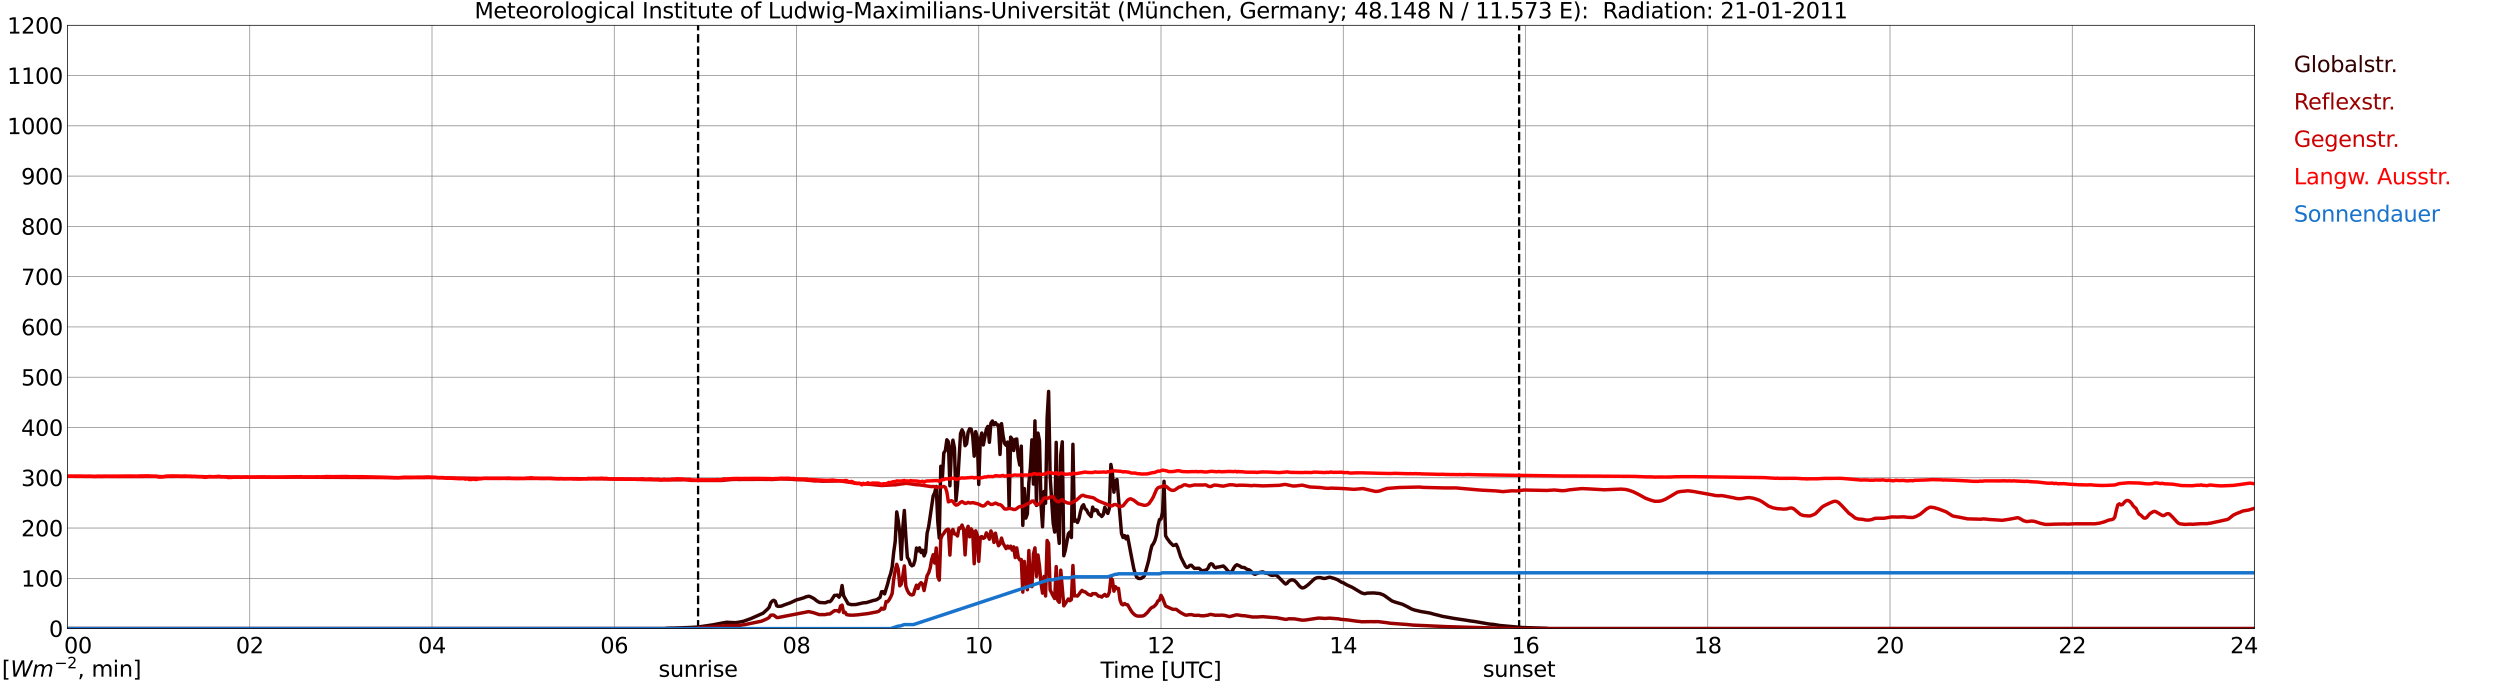 <?xml version="1.0" encoding="utf-8" standalone="no"?>
<!DOCTYPE svg PUBLIC "-//W3C//DTD SVG 1.1//EN"
  "http://www.w3.org/Graphics/SVG/1.1/DTD/svg11.dtd">
<svg xmlns:xlink="http://www.w3.org/1999/xlink" width="1085.4pt" height="296.64pt" viewBox="0 0 1085.4 296.64" xmlns="http://www.w3.org/2000/svg" version="1.1">
 <defs>
  <style type="text/css">*{stroke-linejoin: round; stroke-linecap: butt}</style>
 </defs>
 <g id="figure_1">
  <g id="patch_1">
   <path d="M 0 296.64 
L 1085.4 296.64 
L 1085.4 0 
L 0 0 
z
" style="fill: #ffffff"/>
  </g>
  <g id="axes_1">
   <g id="patch_2">
    <path d="M 29.306 272.909 
L 978.814 272.909 
L 978.814 10.976 
L 29.306 10.976 
z
" style="fill: #ffffff"/>
   </g>
   <g id="patch_3">
    <path d="M 978.814 272.909 
L 978.814 272.909 
L 978.814 10.976 
L 978.814 10.976 
z
" clip-path="url(#p3eb00de00c)" style="fill: #d3d3d3; opacity: 0.25; stroke: #d3d3d3; stroke-linejoin: miter"/>
   </g>
   <g id="matplotlib.axis_1">
    <g id="xtick_1">
     <g id="line2d_1">
      <path d="M 29.306 272.909 
L 29.306 10.976 
" clip-path="url(#p3eb00de00c)" style="fill: none; stroke: #808080; stroke-width: 0.3; stroke-linecap: square"/>
     </g>
     <g id="line2d_2"/>
     <g id="text_1">
      <!--    00 -->
      <g transform="translate(18.733 283.627) scale(0.095 -0.095)">
       <defs>
        <path id="DejaVuSans-20" transform="scale(0.016)"/>
        <path id="DejaVuSans-30" d="M 2034 4250 
Q 1547 4250 1301 3770 
Q 1056 3291 1056 2328 
Q 1056 1369 1301 889 
Q 1547 409 2034 409 
Q 2525 409 2770 889 
Q 3016 1369 3016 2328 
Q 3016 3291 2770 3770 
Q 2525 4250 2034 4250 
z
M 2034 4750 
Q 2819 4750 3233 4129 
Q 3647 3509 3647 2328 
Q 3647 1150 3233 529 
Q 2819 -91 2034 -91 
Q 1250 -91 836 529 
Q 422 1150 422 2328 
Q 422 3509 836 4129 
Q 1250 4750 2034 4750 
z
" transform="scale(0.016)"/>
       </defs>
       <use xlink:href="#DejaVuSans-20"/>
       <use xlink:href="#DejaVuSans-20" transform="translate(31.787 0)"/>
       <use xlink:href="#DejaVuSans-20" transform="translate(63.574 0)"/>
       <use xlink:href="#DejaVuSans-30" transform="translate(95.361 0)"/>
       <use xlink:href="#DejaVuSans-30" transform="translate(158.984 0)"/>
      </g>
     </g>
    </g>
    <g id="xtick_2">
     <g id="line2d_3">
      <path d="M 108.431 272.909 
L 108.431 10.976 
" clip-path="url(#p3eb00de00c)" style="fill: none; stroke: #808080; stroke-width: 0.3; stroke-linecap: square"/>
     </g>
     <g id="line2d_4"/>
     <g id="text_2">
      <!-- 02 -->
      <g transform="translate(102.387 283.627) scale(0.095 -0.095)">
       <defs>
        <path id="DejaVuSans-32" d="M 1228 531 
L 3431 531 
L 3431 0 
L 469 0 
L 469 531 
Q 828 903 1448 1529 
Q 2069 2156 2228 2338 
Q 2531 2678 2651 2914 
Q 2772 3150 2772 3378 
Q 2772 3750 2511 3984 
Q 2250 4219 1831 4219 
Q 1534 4219 1204 4116 
Q 875 4013 500 3803 
L 500 4441 
Q 881 4594 1212 4672 
Q 1544 4750 1819 4750 
Q 2544 4750 2975 4387 
Q 3406 4025 3406 3419 
Q 3406 3131 3298 2873 
Q 3191 2616 2906 2266 
Q 2828 2175 2409 1742 
Q 1991 1309 1228 531 
z
" transform="scale(0.016)"/>
       </defs>
       <use xlink:href="#DejaVuSans-30"/>
       <use xlink:href="#DejaVuSans-32" transform="translate(63.623 0)"/>
      </g>
     </g>
    </g>
    <g id="xtick_3">
     <g id="line2d_5">
      <path d="M 187.557 272.909 
L 187.557 10.976 
" clip-path="url(#p3eb00de00c)" style="fill: none; stroke: #808080; stroke-width: 0.3; stroke-linecap: square"/>
     </g>
     <g id="line2d_6"/>
     <g id="text_3">
      <!-- 04 -->
      <g transform="translate(181.513 283.627) scale(0.095 -0.095)">
       <defs>
        <path id="DejaVuSans-34" d="M 2419 4116 
L 825 1625 
L 2419 1625 
L 2419 4116 
z
M 2253 4666 
L 3047 4666 
L 3047 1625 
L 3713 1625 
L 3713 1100 
L 3047 1100 
L 3047 0 
L 2419 0 
L 2419 1100 
L 313 1100 
L 313 1709 
L 2253 4666 
z
" transform="scale(0.016)"/>
       </defs>
       <use xlink:href="#DejaVuSans-30"/>
       <use xlink:href="#DejaVuSans-34" transform="translate(63.623 0)"/>
      </g>
     </g>
    </g>
    <g id="xtick_4">
     <g id="line2d_7">
      <path d="M 266.683 272.909 
L 266.683 10.976 
" clip-path="url(#p3eb00de00c)" style="fill: none; stroke: #808080; stroke-width: 0.3; stroke-linecap: square"/>
     </g>
     <g id="line2d_8"/>
     <g id="text_4">
      <!-- 06 -->
      <g transform="translate(260.638 283.627) scale(0.095 -0.095)">
       <defs>
        <path id="DejaVuSans-36" d="M 2113 2584 
Q 1688 2584 1439 2293 
Q 1191 2003 1191 1497 
Q 1191 994 1439 701 
Q 1688 409 2113 409 
Q 2538 409 2786 701 
Q 3034 994 3034 1497 
Q 3034 2003 2786 2293 
Q 2538 2584 2113 2584 
z
M 3366 4563 
L 3366 3988 
Q 3128 4100 2886 4159 
Q 2644 4219 2406 4219 
Q 1781 4219 1451 3797 
Q 1122 3375 1075 2522 
Q 1259 2794 1537 2939 
Q 1816 3084 2150 3084 
Q 2853 3084 3261 2657 
Q 3669 2231 3669 1497 
Q 3669 778 3244 343 
Q 2819 -91 2113 -91 
Q 1303 -91 875 529 
Q 447 1150 447 2328 
Q 447 3434 972 4092 
Q 1497 4750 2381 4750 
Q 2619 4750 2861 4703 
Q 3103 4656 3366 4563 
z
" transform="scale(0.016)"/>
       </defs>
       <use xlink:href="#DejaVuSans-30"/>
       <use xlink:href="#DejaVuSans-36" transform="translate(63.623 0)"/>
      </g>
     </g>
    </g>
    <g id="xtick_5">
     <g id="line2d_9">
      <path d="M 345.808 272.909 
L 345.808 10.976 
" clip-path="url(#p3eb00de00c)" style="fill: none; stroke: #808080; stroke-width: 0.3; stroke-linecap: square"/>
     </g>
     <g id="line2d_10"/>
     <g id="text_5">
      <!-- 08 -->
      <g transform="translate(339.764 283.627) scale(0.095 -0.095)">
       <defs>
        <path id="DejaVuSans-38" d="M 2034 2216 
Q 1584 2216 1326 1975 
Q 1069 1734 1069 1313 
Q 1069 891 1326 650 
Q 1584 409 2034 409 
Q 2484 409 2743 651 
Q 3003 894 3003 1313 
Q 3003 1734 2745 1975 
Q 2488 2216 2034 2216 
z
M 1403 2484 
Q 997 2584 770 2862 
Q 544 3141 544 3541 
Q 544 4100 942 4425 
Q 1341 4750 2034 4750 
Q 2731 4750 3128 4425 
Q 3525 4100 3525 3541 
Q 3525 3141 3298 2862 
Q 3072 2584 2669 2484 
Q 3125 2378 3379 2068 
Q 3634 1759 3634 1313 
Q 3634 634 3220 271 
Q 2806 -91 2034 -91 
Q 1263 -91 848 271 
Q 434 634 434 1313 
Q 434 1759 690 2068 
Q 947 2378 1403 2484 
z
M 1172 3481 
Q 1172 3119 1398 2916 
Q 1625 2713 2034 2713 
Q 2441 2713 2670 2916 
Q 2900 3119 2900 3481 
Q 2900 3844 2670 4047 
Q 2441 4250 2034 4250 
Q 1625 4250 1398 4047 
Q 1172 3844 1172 3481 
z
" transform="scale(0.016)"/>
       </defs>
       <use xlink:href="#DejaVuSans-30"/>
       <use xlink:href="#DejaVuSans-38" transform="translate(63.623 0)"/>
      </g>
     </g>
    </g>
    <g id="xtick_6">
     <g id="line2d_11">
      <path d="M 424.934 272.909 
L 424.934 10.976 
" clip-path="url(#p3eb00de00c)" style="fill: none; stroke: #808080; stroke-width: 0.3; stroke-linecap: square"/>
     </g>
     <g id="line2d_12"/>
     <g id="text_6">
      <!-- 10 -->
      <g transform="translate(418.89 283.627) scale(0.095 -0.095)">
       <defs>
        <path id="DejaVuSans-31" d="M 794 531 
L 1825 531 
L 1825 4091 
L 703 3866 
L 703 4441 
L 1819 4666 
L 2450 4666 
L 2450 531 
L 3481 531 
L 3481 0 
L 794 0 
L 794 531 
z
" transform="scale(0.016)"/>
       </defs>
       <use xlink:href="#DejaVuSans-31"/>
       <use xlink:href="#DejaVuSans-30" transform="translate(63.623 0)"/>
      </g>
     </g>
    </g>
    <g id="xtick_7">
     <g id="line2d_13">
      <path d="M 504.06 272.909 
L 504.06 10.976 
" clip-path="url(#p3eb00de00c)" style="fill: none; stroke: #808080; stroke-width: 0.3; stroke-linecap: square"/>
     </g>
     <g id="line2d_14"/>
     <g id="text_7">
      <!-- 12 -->
      <g transform="translate(498.015 283.627) scale(0.095 -0.095)">
       <use xlink:href="#DejaVuSans-31"/>
       <use xlink:href="#DejaVuSans-32" transform="translate(63.623 0)"/>
      </g>
     </g>
    </g>
    <g id="xtick_8">
     <g id="line2d_15">
      <path d="M 583.185 272.909 
L 583.185 10.976 
" clip-path="url(#p3eb00de00c)" style="fill: none; stroke: #808080; stroke-width: 0.3; stroke-linecap: square"/>
     </g>
     <g id="line2d_16"/>
     <g id="text_8">
      <!-- 14 -->
      <g transform="translate(577.141 283.627) scale(0.095 -0.095)">
       <use xlink:href="#DejaVuSans-31"/>
       <use xlink:href="#DejaVuSans-34" transform="translate(63.623 0)"/>
      </g>
     </g>
    </g>
    <g id="xtick_9">
     <g id="line2d_17">
      <path d="M 662.311 272.909 
L 662.311 10.976 
" clip-path="url(#p3eb00de00c)" style="fill: none; stroke: #808080; stroke-width: 0.3; stroke-linecap: square"/>
     </g>
     <g id="line2d_18"/>
     <g id="text_9">
      <!-- 16 -->
      <g transform="translate(656.267 283.627) scale(0.095 -0.095)">
       <use xlink:href="#DejaVuSans-31"/>
       <use xlink:href="#DejaVuSans-36" transform="translate(63.623 0)"/>
      </g>
     </g>
    </g>
    <g id="xtick_10">
     <g id="line2d_19">
      <path d="M 741.437 272.909 
L 741.437 10.976 
" clip-path="url(#p3eb00de00c)" style="fill: none; stroke: #808080; stroke-width: 0.3; stroke-linecap: square"/>
     </g>
     <g id="line2d_20"/>
     <g id="text_10">
      <!-- 18 -->
      <g transform="translate(735.392 283.627) scale(0.095 -0.095)">
       <use xlink:href="#DejaVuSans-31"/>
       <use xlink:href="#DejaVuSans-38" transform="translate(63.623 0)"/>
      </g>
     </g>
    </g>
    <g id="xtick_11">
     <g id="line2d_21">
      <path d="M 820.562 272.909 
L 820.562 10.976 
" clip-path="url(#p3eb00de00c)" style="fill: none; stroke: #808080; stroke-width: 0.3; stroke-linecap: square"/>
     </g>
     <g id="line2d_22"/>
     <g id="text_11">
      <!-- 20 -->
      <g transform="translate(814.518 283.627) scale(0.095 -0.095)">
       <use xlink:href="#DejaVuSans-32"/>
       <use xlink:href="#DejaVuSans-30" transform="translate(63.623 0)"/>
      </g>
     </g>
    </g>
    <g id="xtick_12">
     <g id="line2d_23">
      <path d="M 899.688 272.909 
L 899.688 10.976 
" clip-path="url(#p3eb00de00c)" style="fill: none; stroke: #808080; stroke-width: 0.3; stroke-linecap: square"/>
     </g>
     <g id="line2d_24"/>
     <g id="text_12">
      <!-- 22 -->
      <g transform="translate(893.644 283.627) scale(0.095 -0.095)">
       <use xlink:href="#DejaVuSans-32"/>
       <use xlink:href="#DejaVuSans-32" transform="translate(63.623 0)"/>
      </g>
     </g>
    </g>
    <g id="xtick_13">
     <g id="line2d_25">
      <path d="M 978.814 272.909 
L 978.814 10.976 
" clip-path="url(#p3eb00de00c)" style="fill: none; stroke: #808080; stroke-width: 0.3; stroke-linecap: square"/>
     </g>
     <g id="line2d_26"/>
     <g id="text_13">
      <!-- 24    -->
      <g transform="translate(968.241 283.627) scale(0.095 -0.095)">
       <use xlink:href="#DejaVuSans-32"/>
       <use xlink:href="#DejaVuSans-34" transform="translate(63.623 0)"/>
       <use xlink:href="#DejaVuSans-20" transform="translate(127.246 0)"/>
       <use xlink:href="#DejaVuSans-20" transform="translate(159.033 0)"/>
       <use xlink:href="#DejaVuSans-20" transform="translate(190.82 0)"/>
      </g>
     </g>
    </g>
    <g id="text_14">
     <!-- Time [UTC] -->
     <g transform="translate(477.806 294.322) scale(0.095 -0.095)">
      <defs>
       <path id="DejaVuSans-54" d="M -19 4666 
L 3928 4666 
L 3928 4134 
L 2272 4134 
L 2272 0 
L 1638 0 
L 1638 4134 
L -19 4134 
L -19 4666 
z
" transform="scale(0.016)"/>
       <path id="DejaVuSans-69" d="M 603 3500 
L 1178 3500 
L 1178 0 
L 603 0 
L 603 3500 
z
M 603 4863 
L 1178 4863 
L 1178 4134 
L 603 4134 
L 603 4863 
z
" transform="scale(0.016)"/>
       <path id="DejaVuSans-6d" d="M 3328 2828 
Q 3544 3216 3844 3400 
Q 4144 3584 4550 3584 
Q 5097 3584 5394 3201 
Q 5691 2819 5691 2113 
L 5691 0 
L 5113 0 
L 5113 2094 
Q 5113 2597 4934 2840 
Q 4756 3084 4391 3084 
Q 3944 3084 3684 2787 
Q 3425 2491 3425 1978 
L 3425 0 
L 2847 0 
L 2847 2094 
Q 2847 2600 2669 2842 
Q 2491 3084 2119 3084 
Q 1678 3084 1418 2786 
Q 1159 2488 1159 1978 
L 1159 0 
L 581 0 
L 581 3500 
L 1159 3500 
L 1159 2956 
Q 1356 3278 1631 3431 
Q 1906 3584 2284 3584 
Q 2666 3584 2933 3390 
Q 3200 3197 3328 2828 
z
" transform="scale(0.016)"/>
       <path id="DejaVuSans-65" d="M 3597 1894 
L 3597 1613 
L 953 1613 
Q 991 1019 1311 708 
Q 1631 397 2203 397 
Q 2534 397 2845 478 
Q 3156 559 3463 722 
L 3463 178 
Q 3153 47 2828 -22 
Q 2503 -91 2169 -91 
Q 1331 -91 842 396 
Q 353 884 353 1716 
Q 353 2575 817 3079 
Q 1281 3584 2069 3584 
Q 2775 3584 3186 3129 
Q 3597 2675 3597 1894 
z
M 3022 2063 
Q 3016 2534 2758 2815 
Q 2500 3097 2075 3097 
Q 1594 3097 1305 2825 
Q 1016 2553 972 2059 
L 3022 2063 
z
" transform="scale(0.016)"/>
       <path id="DejaVuSans-5b" d="M 550 4863 
L 1875 4863 
L 1875 4416 
L 1125 4416 
L 1125 -397 
L 1875 -397 
L 1875 -844 
L 550 -844 
L 550 4863 
z
" transform="scale(0.016)"/>
       <path id="DejaVuSans-55" d="M 556 4666 
L 1191 4666 
L 1191 1831 
Q 1191 1081 1462 751 
Q 1734 422 2344 422 
Q 2950 422 3222 751 
Q 3494 1081 3494 1831 
L 3494 4666 
L 4128 4666 
L 4128 1753 
Q 4128 841 3676 375 
Q 3225 -91 2344 -91 
Q 1459 -91 1007 375 
Q 556 841 556 1753 
L 556 4666 
z
" transform="scale(0.016)"/>
       <path id="DejaVuSans-43" d="M 4122 4306 
L 4122 3641 
Q 3803 3938 3442 4084 
Q 3081 4231 2675 4231 
Q 1875 4231 1450 3742 
Q 1025 3253 1025 2328 
Q 1025 1406 1450 917 
Q 1875 428 2675 428 
Q 3081 428 3442 575 
Q 3803 722 4122 1019 
L 4122 359 
Q 3791 134 3420 21 
Q 3050 -91 2638 -91 
Q 1578 -91 968 557 
Q 359 1206 359 2328 
Q 359 3453 968 4101 
Q 1578 4750 2638 4750 
Q 3056 4750 3426 4639 
Q 3797 4528 4122 4306 
z
" transform="scale(0.016)"/>
       <path id="DejaVuSans-5d" d="M 1947 4863 
L 1947 -844 
L 622 -844 
L 622 -397 
L 1369 -397 
L 1369 4416 
L 622 4416 
L 622 4863 
L 1947 4863 
z
" transform="scale(0.016)"/>
      </defs>
      <use xlink:href="#DejaVuSans-54"/>
      <use xlink:href="#DejaVuSans-69" transform="translate(57.959 0)"/>
      <use xlink:href="#DejaVuSans-6d" transform="translate(85.742 0)"/>
      <use xlink:href="#DejaVuSans-65" transform="translate(183.154 0)"/>
      <use xlink:href="#DejaVuSans-20" transform="translate(244.678 0)"/>
      <use xlink:href="#DejaVuSans-5b" transform="translate(276.465 0)"/>
      <use xlink:href="#DejaVuSans-55" transform="translate(315.479 0)"/>
      <use xlink:href="#DejaVuSans-54" transform="translate(388.672 0)"/>
      <use xlink:href="#DejaVuSans-43" transform="translate(443.881 0)"/>
      <use xlink:href="#DejaVuSans-5d" transform="translate(513.705 0)"/>
     </g>
    </g>
   </g>
   <g id="matplotlib.axis_2">
    <g id="ytick_1">
     <g id="line2d_27">
      <path d="M 29.306 272.909 
L 978.814 272.909 
" clip-path="url(#p3eb00de00c)" style="fill: none; stroke: #808080; stroke-width: 0.3; stroke-linecap: square"/>
     </g>
     <g id="line2d_28"/>
     <g id="text_15">
      <!-- 0 -->
      <g transform="translate(21.261 276.518) scale(0.095 -0.095)">
       <use xlink:href="#DejaVuSans-30"/>
      </g>
     </g>
    </g>
    <g id="ytick_2">
     <g id="line2d_29">
      <path d="M 29.306 251.081 
L 978.814 251.081 
" clip-path="url(#p3eb00de00c)" style="fill: none; stroke: #808080; stroke-width: 0.3; stroke-linecap: square"/>
     </g>
     <g id="line2d_30"/>
     <g id="text_16">
      <!-- 100 -->
      <g transform="translate(9.173 254.69) scale(0.095 -0.095)">
       <use xlink:href="#DejaVuSans-31"/>
       <use xlink:href="#DejaVuSans-30" transform="translate(63.623 0)"/>
       <use xlink:href="#DejaVuSans-30" transform="translate(127.246 0)"/>
      </g>
     </g>
    </g>
    <g id="ytick_3">
     <g id="line2d_31">
      <path d="M 29.306 229.253 
L 978.814 229.253 
" clip-path="url(#p3eb00de00c)" style="fill: none; stroke: #808080; stroke-width: 0.3; stroke-linecap: square"/>
     </g>
     <g id="line2d_32"/>
     <g id="text_17">
      <!-- 200 -->
      <g transform="translate(9.173 232.863) scale(0.095 -0.095)">
       <use xlink:href="#DejaVuSans-32"/>
       <use xlink:href="#DejaVuSans-30" transform="translate(63.623 0)"/>
       <use xlink:href="#DejaVuSans-30" transform="translate(127.246 0)"/>
      </g>
     </g>
    </g>
    <g id="ytick_4">
     <g id="line2d_33">
      <path d="M 29.306 207.426 
L 978.814 207.426 
" clip-path="url(#p3eb00de00c)" style="fill: none; stroke: #808080; stroke-width: 0.3; stroke-linecap: square"/>
     </g>
     <g id="line2d_34"/>
     <g id="text_18">
      <!-- 300 -->
      <g transform="translate(9.173 211.035) scale(0.095 -0.095)">
       <defs>
        <path id="DejaVuSans-33" d="M 2597 2516 
Q 3050 2419 3304 2112 
Q 3559 1806 3559 1356 
Q 3559 666 3084 287 
Q 2609 -91 1734 -91 
Q 1441 -91 1130 -33 
Q 819 25 488 141 
L 488 750 
Q 750 597 1062 519 
Q 1375 441 1716 441 
Q 2309 441 2620 675 
Q 2931 909 2931 1356 
Q 2931 1769 2642 2001 
Q 2353 2234 1838 2234 
L 1294 2234 
L 1294 2753 
L 1863 2753 
Q 2328 2753 2575 2939 
Q 2822 3125 2822 3475 
Q 2822 3834 2567 4026 
Q 2313 4219 1838 4219 
Q 1578 4219 1281 4162 
Q 984 4106 628 3988 
L 628 4550 
Q 988 4650 1302 4700 
Q 1616 4750 1894 4750 
Q 2613 4750 3031 4423 
Q 3450 4097 3450 3541 
Q 3450 3153 3228 2886 
Q 3006 2619 2597 2516 
z
" transform="scale(0.016)"/>
       </defs>
       <use xlink:href="#DejaVuSans-33"/>
       <use xlink:href="#DejaVuSans-30" transform="translate(63.623 0)"/>
       <use xlink:href="#DejaVuSans-30" transform="translate(127.246 0)"/>
      </g>
     </g>
    </g>
    <g id="ytick_5">
     <g id="line2d_35">
      <path d="M 29.306 185.598 
L 978.814 185.598 
" clip-path="url(#p3eb00de00c)" style="fill: none; stroke: #808080; stroke-width: 0.3; stroke-linecap: square"/>
     </g>
     <g id="line2d_36"/>
     <g id="text_19">
      <!-- 400 -->
      <g transform="translate(9.173 189.207) scale(0.095 -0.095)">
       <use xlink:href="#DejaVuSans-34"/>
       <use xlink:href="#DejaVuSans-30" transform="translate(63.623 0)"/>
       <use xlink:href="#DejaVuSans-30" transform="translate(127.246 0)"/>
      </g>
     </g>
    </g>
    <g id="ytick_6">
     <g id="line2d_37">
      <path d="M 29.306 163.77 
L 978.814 163.77 
" clip-path="url(#p3eb00de00c)" style="fill: none; stroke: #808080; stroke-width: 0.3; stroke-linecap: square"/>
     </g>
     <g id="line2d_38"/>
     <g id="text_20">
      <!-- 500 -->
      <g transform="translate(9.173 167.379) scale(0.095 -0.095)">
       <defs>
        <path id="DejaVuSans-35" d="M 691 4666 
L 3169 4666 
L 3169 4134 
L 1269 4134 
L 1269 2991 
Q 1406 3038 1543 3061 
Q 1681 3084 1819 3084 
Q 2600 3084 3056 2656 
Q 3513 2228 3513 1497 
Q 3513 744 3044 326 
Q 2575 -91 1722 -91 
Q 1428 -91 1123 -41 
Q 819 9 494 109 
L 494 744 
Q 775 591 1075 516 
Q 1375 441 1709 441 
Q 2250 441 2565 725 
Q 2881 1009 2881 1497 
Q 2881 1984 2565 2268 
Q 2250 2553 1709 2553 
Q 1456 2553 1204 2497 
Q 953 2441 691 2322 
L 691 4666 
z
" transform="scale(0.016)"/>
       </defs>
       <use xlink:href="#DejaVuSans-35"/>
       <use xlink:href="#DejaVuSans-30" transform="translate(63.623 0)"/>
       <use xlink:href="#DejaVuSans-30" transform="translate(127.246 0)"/>
      </g>
     </g>
    </g>
    <g id="ytick_7">
     <g id="line2d_39">
      <path d="M 29.306 141.942 
L 978.814 141.942 
" clip-path="url(#p3eb00de00c)" style="fill: none; stroke: #808080; stroke-width: 0.3; stroke-linecap: square"/>
     </g>
     <g id="line2d_40"/>
     <g id="text_21">
      <!-- 600 -->
      <g transform="translate(9.173 145.551) scale(0.095 -0.095)">
       <use xlink:href="#DejaVuSans-36"/>
       <use xlink:href="#DejaVuSans-30" transform="translate(63.623 0)"/>
       <use xlink:href="#DejaVuSans-30" transform="translate(127.246 0)"/>
      </g>
     </g>
    </g>
    <g id="ytick_8">
     <g id="line2d_41">
      <path d="M 29.306 120.114 
L 978.814 120.114 
" clip-path="url(#p3eb00de00c)" style="fill: none; stroke: #808080; stroke-width: 0.3; stroke-linecap: square"/>
     </g>
     <g id="line2d_42"/>
     <g id="text_22">
      <!-- 700 -->
      <g transform="translate(9.173 123.724) scale(0.095 -0.095)">
       <defs>
        <path id="DejaVuSans-37" d="M 525 4666 
L 3525 4666 
L 3525 4397 
L 1831 0 
L 1172 0 
L 2766 4134 
L 525 4134 
L 525 4666 
z
" transform="scale(0.016)"/>
       </defs>
       <use xlink:href="#DejaVuSans-37"/>
       <use xlink:href="#DejaVuSans-30" transform="translate(63.623 0)"/>
       <use xlink:href="#DejaVuSans-30" transform="translate(127.246 0)"/>
      </g>
     </g>
    </g>
    <g id="ytick_9">
     <g id="line2d_43">
      <path d="M 29.306 98.287 
L 978.814 98.287 
" clip-path="url(#p3eb00de00c)" style="fill: none; stroke: #808080; stroke-width: 0.3; stroke-linecap: square"/>
     </g>
     <g id="line2d_44"/>
     <g id="text_23">
      <!-- 800 -->
      <g transform="translate(9.173 101.896) scale(0.095 -0.095)">
       <use xlink:href="#DejaVuSans-38"/>
       <use xlink:href="#DejaVuSans-30" transform="translate(63.623 0)"/>
       <use xlink:href="#DejaVuSans-30" transform="translate(127.246 0)"/>
      </g>
     </g>
    </g>
    <g id="ytick_10">
     <g id="line2d_45">
      <path d="M 29.306 76.459 
L 978.814 76.459 
" clip-path="url(#p3eb00de00c)" style="fill: none; stroke: #808080; stroke-width: 0.3; stroke-linecap: square"/>
     </g>
     <g id="line2d_46"/>
     <g id="text_24">
      <!-- 900 -->
      <g transform="translate(9.173 80.068) scale(0.095 -0.095)">
       <defs>
        <path id="DejaVuSans-39" d="M 703 97 
L 703 672 
Q 941 559 1184 500 
Q 1428 441 1663 441 
Q 2288 441 2617 861 
Q 2947 1281 2994 2138 
Q 2813 1869 2534 1725 
Q 2256 1581 1919 1581 
Q 1219 1581 811 2004 
Q 403 2428 403 3163 
Q 403 3881 828 4315 
Q 1253 4750 1959 4750 
Q 2769 4750 3195 4129 
Q 3622 3509 3622 2328 
Q 3622 1225 3098 567 
Q 2575 -91 1691 -91 
Q 1453 -91 1209 -44 
Q 966 3 703 97 
z
M 1959 2075 
Q 2384 2075 2632 2365 
Q 2881 2656 2881 3163 
Q 2881 3666 2632 3958 
Q 2384 4250 1959 4250 
Q 1534 4250 1286 3958 
Q 1038 3666 1038 3163 
Q 1038 2656 1286 2365 
Q 1534 2075 1959 2075 
z
" transform="scale(0.016)"/>
       </defs>
       <use xlink:href="#DejaVuSans-39"/>
       <use xlink:href="#DejaVuSans-30" transform="translate(63.623 0)"/>
       <use xlink:href="#DejaVuSans-30" transform="translate(127.246 0)"/>
      </g>
     </g>
    </g>
    <g id="ytick_11">
     <g id="line2d_47">
      <path d="M 29.306 54.631 
L 978.814 54.631 
" clip-path="url(#p3eb00de00c)" style="fill: none; stroke: #808080; stroke-width: 0.3; stroke-linecap: square"/>
     </g>
     <g id="line2d_48"/>
     <g id="text_25">
      <!-- 1000 -->
      <g transform="translate(3.128 58.24) scale(0.095 -0.095)">
       <use xlink:href="#DejaVuSans-31"/>
       <use xlink:href="#DejaVuSans-30" transform="translate(63.623 0)"/>
       <use xlink:href="#DejaVuSans-30" transform="translate(127.246 0)"/>
       <use xlink:href="#DejaVuSans-30" transform="translate(190.869 0)"/>
      </g>
     </g>
    </g>
    <g id="ytick_12">
     <g id="line2d_49">
      <path d="M 29.306 32.803 
L 978.814 32.803 
" clip-path="url(#p3eb00de00c)" style="fill: none; stroke: #808080; stroke-width: 0.3; stroke-linecap: square"/>
     </g>
     <g id="line2d_50"/>
     <g id="text_26">
      <!-- 1100 -->
      <g transform="translate(3.128 36.413) scale(0.095 -0.095)">
       <use xlink:href="#DejaVuSans-31"/>
       <use xlink:href="#DejaVuSans-31" transform="translate(63.623 0)"/>
       <use xlink:href="#DejaVuSans-30" transform="translate(127.246 0)"/>
       <use xlink:href="#DejaVuSans-30" transform="translate(190.869 0)"/>
      </g>
     </g>
    </g>
    <g id="ytick_13">
     <g id="line2d_51">
      <path d="M 29.306 10.976 
L 978.814 10.976 
" clip-path="url(#p3eb00de00c)" style="fill: none; stroke: #808080; stroke-width: 0.3; stroke-linecap: square"/>
     </g>
     <g id="line2d_52"/>
     <g id="text_27">
      <!-- 1200 -->
      <g transform="translate(3.128 14.585) scale(0.095 -0.095)">
       <use xlink:href="#DejaVuSans-31"/>
       <use xlink:href="#DejaVuSans-32" transform="translate(63.623 0)"/>
       <use xlink:href="#DejaVuSans-30" transform="translate(127.246 0)"/>
       <use xlink:href="#DejaVuSans-30" transform="translate(190.869 0)"/>
      </g>
     </g>
    </g>
   </g>
   <g id="line2d_53">
    <path d="M 303.081 272.909 
L 303.081 10.976 
" clip-path="url(#p3eb00de00c)" style="fill: none; stroke-dasharray: 3.7,1.6; stroke-dashoffset: 0; stroke: #000000"/>
   </g>
   <g id="line2d_54">
    <path d="M 659.542 272.909 
L 659.542 10.976 
" clip-path="url(#p3eb00de00c)" style="fill: none; stroke-dasharray: 3.7,1.6; stroke-dashoffset: 0; stroke: #000000"/>
   </g>
   <g id="line2d_55">
    <path d="M 29.306 272.909 
L 288.442 272.909 
L 289.761 272.76 
L 293.717 272.651 
L 297.674 272.501 
L 300.311 272.394 
L 302.949 272.243 
L 309.543 271.274 
L 312.839 270.628 
L 315.477 270.154 
L 317.455 270.263 
L 319.433 270.327 
L 320.752 270.132 
L 322.73 269.746 
L 326.027 268.561 
L 331.302 266.216 
L 333.28 264.407 
L 333.94 263.654 
L 334.599 261.759 
L 335.258 260.962 
L 335.918 260.639 
L 336.577 261.028 
L 337.236 263.03 
L 337.896 263.265 
L 339.215 263.158 
L 340.533 262.621 
L 343.171 261.694 
L 345.808 260.447 
L 347.787 259.908 
L 349.105 259.5 
L 349.765 259.177 
L 351.083 258.854 
L 351.743 259.026 
L 353.062 259.692 
L 353.721 260.124 
L 354.38 260.705 
L 355.699 261.543 
L 357.018 261.652 
L 358.337 261.694 
L 359.655 261.157 
L 360.315 261.222 
L 360.974 260.576 
L 362.293 258.487 
L 362.952 258.487 
L 363.612 258.358 
L 364.271 259.284 
L 364.93 258.101 
L 365.59 254.224 
L 366.249 258.616 
L 368.227 262.148 
L 369.546 262.49 
L 371.524 262.471 
L 374.821 261.716 
L 376.14 261.63 
L 379.437 260.618 
L 380.096 260.532 
L 380.756 260.275 
L 382.074 259.349 
L 382.734 256.894 
L 383.393 256.872 
L 384.053 257.841 
L 385.371 253.558 
L 386.031 250.933 
L 386.69 249.016 
L 387.349 246.109 
L 388.009 239.759 
L 388.668 235.044 
L 389.328 222.257 
L 389.987 226.112 
L 390.646 231.408 
L 391.306 242.817 
L 391.965 228.974 
L 392.624 221.633 
L 393.284 232.936 
L 393.943 242.042 
L 394.603 242.968 
L 395.262 244.991 
L 395.921 245.657 
L 396.581 245.314 
L 397.24 243.269 
L 397.899 237.93 
L 398.559 239.2 
L 399.218 237.843 
L 399.878 239.888 
L 400.537 238.899 
L 401.196 241.352 
L 401.856 239.737 
L 402.515 231.471 
L 403.175 228.716 
L 405.153 215.284 
L 405.812 213.906 
L 406.471 211.193 
L 407.131 226.285 
L 407.79 233.604 
L 408.45 202.434 
L 409.109 208.203 
L 409.768 196.621 
L 410.428 195.652 
L 411.087 190.937 
L 411.746 191.799 
L 412.406 210.914 
L 413.065 195.285 
L 413.725 191.109 
L 414.384 194.554 
L 415.043 217.436 
L 415.703 210.957 
L 417.022 188.248 
L 417.681 186.611 
L 418.34 187.988 
L 419 193.499 
L 419.659 192.681 
L 420.318 187.643 
L 420.978 186.159 
L 421.637 186.288 
L 422.297 189.195 
L 422.956 198.042 
L 423.615 187.407 
L 424.275 189.819 
L 424.934 210.333 
L 425.593 190.83 
L 426.253 188.01 
L 426.912 193.176 
L 428.231 186.353 
L 428.89 185.126 
L 429.55 192.035 
L 430.209 183.705 
L 430.869 182.78 
L 431.528 184.415 
L 432.187 183.511 
L 432.847 184.522 
L 433.506 184.502 
L 434.165 197.308 
L 434.825 183.919 
L 435.484 189.129 
L 436.144 192.508 
L 436.803 193.349 
L 437.462 191.928 
L 438.122 220.666 
L 438.781 189.776 
L 439.44 190.614 
L 440.1 195.608 
L 440.759 190.786 
L 441.419 190.594 
L 442.078 198.45 
L 442.737 201.916 
L 443.397 193.694 
L 444.056 228.092 
L 444.716 212.099 
L 445.375 224.949 
L 446.034 223.163 
L 446.694 209.514 
L 447.353 203.077 
L 448.012 190.98 
L 448.672 210.182 
L 449.331 182.736 
L 449.991 219.44 
L 450.65 188.032 
L 451.309 191.454 
L 451.969 219.158 
L 452.628 228.716 
L 453.287 213.389 
L 453.947 218.47 
L 454.606 181.682 
L 455.266 169.949 
L 455.925 206.845 
L 457.244 227.188 
L 457.903 230.997 
L 458.563 192.057 
L 459.222 229.124 
L 459.881 235.906 
L 460.541 197.396 
L 461.2 191.821 
L 461.859 241.287 
L 462.519 238.877 
L 463.838 231.731 
L 464.497 230.997 
L 465.156 233.366 
L 465.816 192.897 
L 466.475 226.285 
L 467.134 225.746 
L 467.794 226.843 
L 468.453 225.187 
L 469.113 222.107 
L 469.772 219.891 
L 470.431 219.136 
L 471.091 220.88 
L 471.75 221.397 
L 472.409 222.753 
L 473.728 224.281 
L 474.388 220.171 
L 475.047 221.742 
L 475.706 221.312 
L 476.366 221.633 
L 477.025 223.163 
L 477.685 223.528 
L 478.344 224.239 
L 479.003 223.399 
L 479.663 220.214 
L 480.322 221.937 
L 480.981 222.904 
L 481.641 220.708 
L 482.3 201.637 
L 482.96 205.468 
L 483.619 213.69 
L 484.278 208.827 
L 484.938 208.181 
L 486.916 231.602 
L 487.575 233.344 
L 488.235 232.527 
L 488.894 233.968 
L 489.553 232.785 
L 490.872 239.803 
L 492.191 246.648 
L 492.85 249.06 
L 493.51 250.566 
L 494.169 251.103 
L 494.828 251.168 
L 495.488 251.083 
L 496.147 250.695 
L 496.807 250.07 
L 498.125 245.484 
L 498.785 242.968 
L 499.444 239.523 
L 500.103 236.917 
L 500.763 236.035 
L 501.422 234.658 
L 502.082 232.333 
L 502.741 228.199 
L 503.4 225.595 
L 504.06 225.337 
L 504.719 222.408 
L 505.379 208.977 
L 506.038 232.569 
L 506.697 233.754 
L 508.016 235.518 
L 509.335 236.81 
L 509.994 236.681 
L 510.654 236.358 
L 511.313 237.672 
L 512.632 241.848 
L 514.61 245.722 
L 515.269 246.368 
L 515.929 246.174 
L 516.588 245.465 
L 517.247 245.421 
L 518.566 246.777 
L 520.544 246.713 
L 521.863 247.853 
L 523.182 247.573 
L 523.841 247.379 
L 524.501 246.691 
L 525.16 245.183 
L 525.819 244.753 
L 526.479 245.033 
L 527.138 246.152 
L 527.797 246.541 
L 528.457 246.196 
L 529.116 246.174 
L 531.094 245.722 
L 531.754 246.281 
L 533.732 248.564 
L 534.391 248.521 
L 535.051 247.746 
L 535.71 246.497 
L 536.369 245.615 
L 537.029 245.183 
L 538.348 245.788 
L 539.007 246.281 
L 540.326 246.432 
L 540.985 246.927 
L 541.644 247.25 
L 542.304 247.401 
L 542.963 247.875 
L 544.282 249.145 
L 544.941 249.339 
L 546.26 248.715 
L 547.579 248.37 
L 548.238 248.285 
L 549.557 248.844 
L 550.216 248.909 
L 550.876 249.189 
L 551.535 249.619 
L 552.195 249.791 
L 552.854 249.791 
L 553.513 249.597 
L 554.173 249.813 
L 554.832 250.308 
L 557.47 252.976 
L 558.129 253.558 
L 558.788 253.257 
L 559.448 252.417 
L 560.107 252.009 
L 560.766 251.749 
L 561.426 251.814 
L 562.085 252.138 
L 562.745 252.718 
L 564.063 254.333 
L 564.723 254.936 
L 565.382 255.281 
L 566.042 255.15 
L 566.701 254.807 
L 568.02 253.794 
L 570.657 251.341 
L 571.317 250.996 
L 571.976 250.78 
L 573.295 250.78 
L 574.613 251.125 
L 575.273 251.125 
L 577.251 250.588 
L 579.229 251.125 
L 580.548 251.62 
L 582.526 252.825 
L 583.185 252.998 
L 584.504 253.816 
L 587.142 255.021 
L 591.098 257.389 
L 592.417 257.778 
L 593.736 257.496 
L 596.373 257.433 
L 599.011 257.69 
L 600.329 258.186 
L 600.989 258.509 
L 604.286 260.877 
L 605.604 261.373 
L 608.901 262.362 
L 610.879 263.331 
L 612.858 264.407 
L 614.176 264.859 
L 616.814 265.483 
L 620.77 266.151 
L 622.748 266.71 
L 624.726 267.183 
L 626.045 267.55 
L 631.32 268.497 
L 635.936 269.185 
L 638.573 269.617 
L 640.552 269.875 
L 646.486 270.929 
L 648.464 271.101 
L 651.102 271.553 
L 660.992 272.437 
L 671.542 272.78 
L 672.202 272.909 
L 978.154 272.909 
L 978.154 272.909 
" clip-path="url(#p3eb00de00c)" style="fill: none; stroke: #330000; stroke-width: 1.5; stroke-linecap: square"/>
   </g>
   <g id="line2d_56">
    <path d="M 29.306 272.909 
L 302.289 272.909 
L 302.949 272.575 
L 305.586 272.381 
L 306.905 272.317 
L 308.883 272.167 
L 315.477 271.606 
L 320.752 271.542 
L 323.39 271.176 
L 330.643 269.689 
L 332.621 268.829 
L 333.28 268.506 
L 333.94 268.054 
L 334.599 267.129 
L 335.258 267.022 
L 335.918 267.063 
L 337.236 268.098 
L 337.896 268.098 
L 351.083 265.535 
L 353.062 265.965 
L 355.699 266.849 
L 358.337 266.828 
L 358.996 266.633 
L 360.315 266.548 
L 362.293 265.127 
L 363.612 265.105 
L 364.271 265.601 
L 364.93 263.126 
L 365.59 262.715 
L 366.249 265.987 
L 366.909 265.793 
L 367.568 266.849 
L 368.887 267.063 
L 370.206 267.085 
L 372.184 266.956 
L 374.821 266.633 
L 376.799 266.398 
L 380.756 265.642 
L 381.415 265.428 
L 382.074 264.933 
L 382.734 264.007 
L 383.393 264.503 
L 384.053 264.243 
L 384.712 261.144 
L 385.371 261.253 
L 386.031 260.391 
L 386.69 259.186 
L 387.349 257.636 
L 388.009 251.544 
L 388.668 247.604 
L 389.328 245 
L 389.987 247.196 
L 390.646 254.342 
L 391.306 253.611 
L 391.965 249.972 
L 392.624 245.709 
L 393.284 254.515 
L 393.943 256.366 
L 394.603 257.507 
L 395.262 258.131 
L 395.921 258.323 
L 396.581 258.044 
L 397.24 255.826 
L 397.899 254.063 
L 398.559 255.503 
L 399.218 253.674 
L 399.878 252.987 
L 400.537 253.567 
L 401.196 256.387 
L 402.515 249.885 
L 403.175 248.767 
L 403.834 246.635 
L 404.493 242.933 
L 405.153 240.824 
L 405.812 244.461 
L 406.471 237.917 
L 407.131 250.317 
L 407.79 251.867 
L 408.45 233.957 
L 409.109 232.364 
L 409.768 231.589 
L 410.428 230.535 
L 411.087 229.888 
L 411.746 229.76 
L 412.406 240.994 
L 413.065 230.62 
L 413.725 229.867 
L 414.384 231.825 
L 415.043 231.89 
L 415.703 232.709 
L 416.362 229.221 
L 417.022 229.349 
L 417.681 227.95 
L 418.34 229.738 
L 419 240.909 
L 419.659 230.384 
L 420.318 228.511 
L 420.978 233.073 
L 421.637 229.607 
L 422.297 230.814 
L 422.956 244.74 
L 423.615 230.469 
L 424.275 232.257 
L 424.934 243.729 
L 425.593 233.246 
L 426.253 232.966 
L 426.912 233.741 
L 427.572 233.374 
L 428.231 231.351 
L 428.89 232.386 
L 429.55 234.108 
L 430.209 230.513 
L 430.869 232.041 
L 431.528 235.507 
L 432.187 231.48 
L 432.847 234.71 
L 433.506 236.928 
L 434.165 236.131 
L 434.825 233.612 
L 435.484 235.83 
L 436.803 238.196 
L 437.462 237.079 
L 438.122 237.939 
L 438.781 237.12 
L 439.44 238.82 
L 440.1 237.421 
L 440.759 242.073 
L 441.419 237.873 
L 442.078 241.985 
L 442.737 243.083 
L 443.397 242.933 
L 444.056 257.075 
L 444.716 243.751 
L 445.375 251.264 
L 446.034 256.042 
L 446.694 239.015 
L 447.353 254.085 
L 448.012 254.687 
L 448.672 240.501 
L 449.331 237.873 
L 449.991 250.252 
L 450.65 240.953 
L 451.309 245.775 
L 451.969 253.351 
L 452.628 257.507 
L 453.287 250.273 
L 453.947 258.756 
L 454.606 234.667 
L 455.266 236 
L 455.925 256.108 
L 457.244 258.775 
L 457.903 259.873 
L 458.563 245.989 
L 459.222 260.67 
L 459.881 261.51 
L 460.541 247.538 
L 461.859 263.038 
L 463.838 260.046 
L 464.497 260.799 
L 465.156 260.284 
L 465.816 245.515 
L 466.475 258.734 
L 467.134 258.605 
L 467.794 258.797 
L 468.453 258.022 
L 469.113 257.053 
L 469.772 256.322 
L 470.431 256.883 
L 471.091 256.924 
L 472.409 258.044 
L 473.728 258.496 
L 474.388 257.699 
L 475.047 257.808 
L 475.706 257.699 
L 477.025 258.863 
L 477.685 258.863 
L 478.344 259.229 
L 479.003 258.561 
L 479.663 258.088 
L 480.322 258.841 
L 480.981 258.668 
L 481.641 257.075 
L 482.3 250.92 
L 482.96 251.801 
L 483.619 256.667 
L 484.278 254.709 
L 484.938 255.569 
L 485.597 255.462 
L 486.256 260.456 
L 486.916 262.242 
L 487.575 262.63 
L 488.235 262.047 
L 488.894 262.479 
L 489.553 262.565 
L 490.872 264.826 
L 491.532 265.815 
L 492.191 266.526 
L 492.85 267.063 
L 493.51 267.365 
L 494.169 267.515 
L 496.147 267.43 
L 496.807 267.151 
L 498.125 265.965 
L 499.444 264.309 
L 500.103 263.728 
L 500.763 263.49 
L 501.422 262.931 
L 502.082 262.135 
L 502.741 260.864 
L 503.4 260.563 
L 504.06 258.474 
L 504.719 259.659 
L 506.038 263.104 
L 508.675 264.33 
L 509.335 264.566 
L 510.654 264.544 
L 511.972 265.535 
L 512.632 265.987 
L 513.95 266.699 
L 514.61 267.022 
L 515.269 267.085 
L 515.929 266.913 
L 517.247 266.828 
L 518.566 267.172 
L 520.544 267.129 
L 521.204 267.323 
L 522.522 267.365 
L 524.501 267.085 
L 525.16 266.806 
L 525.819 266.762 
L 527.797 267.151 
L 528.457 267.063 
L 529.116 267.129 
L 530.435 267.041 
L 531.754 267.192 
L 533.732 267.709 
L 535.051 267.408 
L 536.369 267.022 
L 537.029 266.935 
L 538.348 267.129 
L 539.007 267.258 
L 540.326 267.323 
L 541.644 267.537 
L 542.963 267.731 
L 543.623 267.882 
L 545.601 267.882 
L 548.238 267.731 
L 552.854 268.118 
L 554.173 268.161 
L 558.129 268.914 
L 558.788 268.851 
L 559.448 268.635 
L 562.085 268.7 
L 565.382 269.259 
L 566.701 269.196 
L 571.976 268.399 
L 572.635 268.334 
L 575.273 268.506 
L 577.251 268.377 
L 581.207 268.679 
L 581.867 268.851 
L 585.164 269.152 
L 589.12 269.711 
L 590.439 269.82 
L 591.098 269.949 
L 595.054 269.883 
L 596.373 269.905 
L 598.351 269.883 
L 602.307 270.379 
L 603.626 270.595 
L 610.879 271.132 
L 613.517 271.392 
L 618.792 271.628 
L 626.045 271.972 
L 628.023 272.058 
L 631.98 272.167 
L 635.276 272.274 
L 651.761 272.725 
L 655.058 272.811 
L 657.036 272.876 
L 659.014 272.909 
L 978.154 272.909 
L 978.154 272.909 
" clip-path="url(#p3eb00de00c)" style="fill: none; stroke: #990000; stroke-width: 1.5; stroke-linecap: square"/>
   </g>
   <g id="line2d_57">
    <path d="M 29.306 206.801 
L 44.472 206.913 
L 45.79 206.867 
L 49.747 206.899 
L 62.275 206.886 
L 64.912 206.856 
L 71.506 206.923 
L 72.825 206.878 
L 76.781 206.843 
L 87.991 206.923 
L 89.309 207.011 
L 90.628 206.954 
L 98.541 206.993 
L 99.86 207.07 
L 109.091 207.17 
L 113.707 207.155 
L 122.938 207.199 
L 127.553 207.14 
L 137.444 207.216 
L 164.479 207.321 
L 169.094 207.371 
L 171.073 207.412 
L 184.26 207.347 
L 187.557 207.327 
L 193.492 207.476 
L 209.976 207.703 
L 212.614 207.698 
L 225.801 207.74 
L 228.439 207.749 
L 229.757 207.725 
L 231.076 207.725 
L 233.054 207.746 
L 244.923 207.81 
L 247.561 207.799 
L 265.364 207.952 
L 269.32 208.019 
L 275.255 208.074 
L 277.892 208.159 
L 287.124 208.382 
L 297.674 208.316 
L 300.311 208.585 
L 313.499 208.598 
L 317.455 208.2 
L 320.093 208.117 
L 320.752 208.189 
L 322.73 208.131 
L 324.708 208.133 
L 331.302 208.115 
L 332.621 208.148 
L 333.94 208.146 
L 335.258 208.179 
L 338.555 207.965 
L 343.171 208.054 
L 345.808 208.246 
L 347.787 208.31 
L 349.105 208.355 
L 353.062 208.729 
L 353.721 208.814 
L 355.04 208.792 
L 357.018 208.94 
L 362.952 208.86 
L 364.271 208.753 
L 368.887 209.397 
L 372.184 209.859 
L 378.118 210.316 
L 382.734 210.791 
L 387.349 210.529 
L 388.668 210.512 
L 391.306 210.104 
L 392.624 209.958 
L 393.284 209.833 
L 395.262 210.062 
L 397.899 210.442 
L 399.218 210.503 
L 403.175 211.099 
L 404.493 211.285 
L 405.153 211.191 
L 406.471 211.534 
L 407.131 211.542 
L 407.79 211.413 
L 409.109 211.368 
L 409.768 211.189 
L 410.428 211.564 
L 411.087 213.62 
L 411.746 217.896 
L 413.065 217.362 
L 413.725 217.746 
L 414.384 218.739 
L 415.043 219.309 
L 415.703 219.154 
L 416.362 218.691 
L 417.022 218.058 
L 417.681 217.774 
L 419 218.588 
L 419.659 218.449 
L 420.318 218.112 
L 420.978 218.35 
L 421.637 218.35 
L 422.297 218.195 
L 424.934 218.876 
L 426.253 219.59 
L 426.912 219.701 
L 427.572 219.413 
L 428.231 218.649 
L 428.89 218.056 
L 429.55 218.634 
L 430.209 218.99 
L 430.869 218.994 
L 432.187 218.416 
L 432.847 218.673 
L 433.506 219.09 
L 434.165 219.077 
L 434.825 219.455 
L 436.144 220.967 
L 436.803 221.013 
L 437.462 220.915 
L 438.122 220.703 
L 439.44 220.961 
L 440.1 221.214 
L 440.759 221.162 
L 441.419 220.828 
L 442.078 220.254 
L 442.737 219.924 
L 444.056 219.896 
L 445.375 219.103 
L 447.353 218.178 
L 448.012 217.554 
L 448.672 217.523 
L 449.331 218.453 
L 449.991 219.071 
L 450.65 219.086 
L 451.309 218.673 
L 451.969 218.073 
L 453.287 216.248 
L 453.947 216.117 
L 454.606 216.384 
L 455.266 216.198 
L 455.925 215.831 
L 457.244 215.692 
L 458.563 217.475 
L 459.222 217.822 
L 459.881 217.813 
L 460.541 217.261 
L 461.2 216.881 
L 461.859 217.613 
L 463.178 218.239 
L 463.838 218.453 
L 464.497 218.466 
L 465.156 218.298 
L 467.134 217.241 
L 468.453 216.159 
L 469.113 215.521 
L 469.772 215.087 
L 470.431 215.057 
L 471.091 215.406 
L 474.388 216.058 
L 475.047 216.292 
L 475.706 216.82 
L 477.025 217.543 
L 479.003 218.335 
L 482.3 219.662 
L 482.96 219.542 
L 483.619 219.103 
L 484.278 219.014 
L 486.256 220.005 
L 487.575 219.59 
L 489.553 217.167 
L 490.213 216.733 
L 490.872 216.545 
L 492.191 217.137 
L 494.169 218.706 
L 496.807 219.413 
L 497.466 219.339 
L 498.125 219.138 
L 498.785 218.719 
L 500.103 216.849 
L 500.763 215.665 
L 502.082 212.564 
L 502.741 211.778 
L 503.4 211.494 
L 504.06 211.409 
L 505.379 210.842 
L 506.038 211.029 
L 506.697 211.464 
L 507.357 212.105 
L 508.016 212.579 
L 508.675 212.845 
L 509.335 212.911 
L 509.994 212.767 
L 511.972 211.42 
L 512.632 211.339 
L 513.95 210.547 
L 514.61 210.462 
L 515.929 210.876 
L 516.588 210.975 
L 518.566 210.56 
L 522.522 210.562 
L 523.182 210.46 
L 523.841 210.649 
L 524.501 211.049 
L 525.16 211.239 
L 525.819 211.202 
L 527.138 210.604 
L 528.457 210.678 
L 529.776 210.905 
L 531.094 211.066 
L 532.413 210.783 
L 533.732 210.488 
L 535.051 210.464 
L 537.029 210.774 
L 537.688 210.663 
L 539.666 210.663 
L 541.644 210.735 
L 542.963 210.839 
L 543.623 210.852 
L 544.282 210.735 
L 548.238 210.953 
L 555.491 210.711 
L 557.47 210.359 
L 558.129 210.335 
L 561.426 211.018 
L 562.745 210.949 
L 565.382 210.621 
L 568.679 211.429 
L 573.295 211.664 
L 575.273 211.937 
L 576.592 212.031 
L 577.91 211.918 
L 579.229 211.964 
L 581.207 212.027 
L 583.845 212.151 
L 587.801 212.455 
L 590.439 212.228 
L 591.757 212.112 
L 597.032 213.334 
L 597.692 213.354 
L 599.011 213.144 
L 600.989 212.442 
L 602.307 212.062 
L 607.582 211.649 
L 616.154 211.457 
L 618.133 211.616 
L 627.364 211.843 
L 631.98 211.826 
L 641.87 212.699 
L 643.189 212.802 
L 647.145 213.009 
L 649.123 213.112 
L 651.102 213.282 
L 652.42 213.452 
L 656.377 213.092 
L 658.355 213.149 
L 659.674 213.024 
L 661.652 212.738 
L 664.289 212.8 
L 671.542 212.935 
L 674.839 212.734 
L 678.136 213.044 
L 679.455 212.989 
L 681.433 212.651 
L 686.708 212.129 
L 689.346 212.234 
L 696.599 212.651 
L 703.852 212.343 
L 705.83 212.514 
L 707.149 212.826 
L 709.127 213.526 
L 711.105 214.491 
L 714.402 216.303 
L 716.38 217.049 
L 718.358 217.626 
L 720.337 217.619 
L 721.655 217.327 
L 722.974 216.787 
L 724.952 215.65 
L 728.249 213.675 
L 729.568 213.4 
L 732.865 213.081 
L 735.502 213.419 
L 736.821 213.67 
L 743.415 214.849 
L 744.734 215.142 
L 746.052 215.22 
L 747.371 215.15 
L 748.69 215.349 
L 750.668 215.74 
L 752.646 216.122 
L 753.965 216.425 
L 755.284 216.523 
L 756.602 216.397 
L 757.921 216.146 
L 759.24 216.019 
L 761.218 216.307 
L 762.537 216.731 
L 763.856 217.178 
L 765.174 217.907 
L 767.812 219.721 
L 769.79 220.479 
L 771.768 220.858 
L 773.087 220.928 
L 774.406 221.039 
L 775.725 220.959 
L 777.043 220.596 
L 777.703 220.527 
L 778.362 220.714 
L 779.021 221.105 
L 781.659 223.353 
L 782.978 223.829 
L 785.615 224.023 
L 786.275 223.89 
L 787.593 223.342 
L 788.253 222.978 
L 789.572 221.657 
L 790.89 220.324 
L 791.55 219.808 
L 792.868 219.125 
L 794.847 218.187 
L 796.165 217.685 
L 796.825 217.617 
L 797.484 217.774 
L 798.143 218.112 
L 799.462 219.365 
L 802.759 222.862 
L 804.078 223.772 
L 805.397 224.894 
L 806.715 225.32 
L 808.694 225.475 
L 810.012 225.765 
L 811.331 225.796 
L 812.65 225.569 
L 813.969 225.062 
L 815.287 224.993 
L 817.925 225.017 
L 821.222 224.434 
L 823.859 224.484 
L 826.497 224.394 
L 828.475 224.613 
L 830.453 224.68 
L 831.772 224.272 
L 833.091 223.578 
L 833.75 223.203 
L 835.069 222.109 
L 836.388 221.011 
L 837.706 220.273 
L 838.366 220.197 
L 839.684 220.382 
L 841.663 220.97 
L 844.959 222.233 
L 847.597 223.916 
L 848.256 224.132 
L 850.235 224.473 
L 853.531 225.115 
L 854.191 225.268 
L 860.125 225.431 
L 860.785 225.292 
L 862.103 225.359 
L 863.422 225.519 
L 869.357 225.894 
L 872.653 225.388 
L 875.95 224.752 
L 876.61 224.958 
L 877.929 225.695 
L 878.588 226.093 
L 879.907 226.442 
L 881.225 226.32 
L 881.885 226.202 
L 883.204 226.337 
L 884.522 226.75 
L 885.841 227.193 
L 887.819 227.653 
L 889.138 227.693 
L 892.435 227.553 
L 894.413 227.527 
L 896.391 227.49 
L 897.71 227.557 
L 900.347 227.426 
L 909.579 227.411 
L 911.557 227.121 
L 913.535 226.597 
L 915.513 225.807 
L 916.832 225.58 
L 917.491 225.359 
L 918.151 224.514 
L 918.81 221.6 
L 919.469 219.197 
L 920.129 218.734 
L 920.788 219.223 
L 921.448 219.064 
L 922.766 217.584 
L 923.426 217.287 
L 924.085 217.351 
L 924.745 217.763 
L 925.404 218.486 
L 926.063 219.512 
L 926.723 220.203 
L 927.382 220.725 
L 928.041 222.172 
L 928.701 223.205 
L 929.36 223.572 
L 930.679 224.853 
L 931.338 224.988 
L 931.998 224.68 
L 933.316 223.063 
L 934.635 222.242 
L 935.295 222.009 
L 935.954 222.181 
L 938.592 223.702 
L 939.251 223.879 
L 939.91 223.62 
L 940.57 223.146 
L 941.229 222.989 
L 941.888 223.157 
L 943.207 224.471 
L 944.526 225.89 
L 945.185 226.64 
L 945.845 227.186 
L 946.504 227.433 
L 947.823 227.581 
L 948.482 227.679 
L 951.12 227.544 
L 951.779 227.636 
L 955.735 227.352 
L 958.373 227.348 
L 959.032 227.186 
L 959.692 227.147 
L 961.67 226.699 
L 963.648 226.296 
L 964.967 225.986 
L 966.945 225.551 
L 967.604 225.259 
L 968.923 224.189 
L 969.582 223.661 
L 970.901 223.019 
L 972.879 222.242 
L 973.539 221.915 
L 974.857 221.662 
L 976.176 221.452 
L 978.154 220.871 
L 978.154 220.871 
" clip-path="url(#p3eb00de00c)" style="fill: none; stroke: #cc0000; stroke-width: 1.5; stroke-linecap: square"/>
   </g>
   <g id="line2d_58">
    <path d="M 29.306 206.736 
L 34.581 206.74 
L 37.218 206.777 
L 39.197 206.738 
L 41.175 206.845 
L 42.493 206.74 
L 47.109 206.734 
L 49.747 206.749 
L 56.34 206.677 
L 59.637 206.751 
L 60.297 206.659 
L 62.275 206.627 
L 64.253 206.6 
L 65.572 206.701 
L 68.209 206.76 
L 68.869 207.111 
L 70.187 207.094 
L 72.166 206.727 
L 74.803 206.659 
L 76.122 206.675 
L 77.441 206.692 
L 78.759 206.753 
L 80.078 206.681 
L 82.056 206.786 
L 82.716 206.723 
L 83.375 206.895 
L 84.034 206.812 
L 85.353 206.908 
L 87.991 206.987 
L 88.65 207.233 
L 89.309 207.247 
L 90.628 206.91 
L 92.606 206.974 
L 95.244 206.793 
L 95.903 207.011 
L 96.563 206.934 
L 98.541 207.144 
L 99.2 207.373 
L 99.86 207.262 
L 100.519 207.299 
L 101.178 207.188 
L 103.156 207.194 
L 103.816 207.118 
L 104.475 207.253 
L 107.113 207.039 
L 107.772 207.175 
L 109.091 207.148 
L 115.025 207.037 
L 115.685 207.168 
L 117.003 207.087 
L 117.663 207.201 
L 130.85 206.947 
L 131.51 207.083 
L 136.785 207.046 
L 137.444 206.958 
L 139.422 207.081 
L 140.082 206.952 
L 140.741 207.015 
L 141.4 206.884 
L 144.697 206.945 
L 146.016 206.921 
L 150.632 206.873 
L 151.951 206.967 
L 156.566 206.937 
L 173.051 207.382 
L 175.688 207.175 
L 177.666 207.22 
L 183.601 207.172 
L 185.579 207.061 
L 186.898 207.155 
L 188.876 207.207 
L 190.195 207.364 
L 192.173 207.316 
L 194.151 207.642 
L 194.81 207.567 
L 196.129 207.655 
L 199.426 207.851 
L 201.404 207.79 
L 202.063 208.037 
L 202.723 207.797 
L 203.382 208.104 
L 204.042 208.211 
L 204.701 208.181 
L 205.36 207.984 
L 206.679 208.222 
L 207.339 208.017 
L 209.317 207.797 
L 209.976 207.659 
L 217.229 207.672 
L 219.207 207.642 
L 221.186 207.567 
L 221.845 207.681 
L 223.823 207.725 
L 227.779 207.711 
L 228.439 207.598 
L 229.757 207.574 
L 230.417 207.399 
L 232.395 207.677 
L 233.054 207.596 
L 235.033 207.679 
L 238.989 207.639 
L 241.626 207.842 
L 242.945 207.886 
L 243.604 207.738 
L 244.264 207.866 
L 248.22 207.823 
L 248.88 207.934 
L 250.198 207.912 
L 250.858 208.019 
L 254.155 207.842 
L 254.814 207.906 
L 255.473 207.646 
L 256.133 207.755 
L 257.451 207.681 
L 259.43 207.705 
L 261.408 207.611 
L 262.067 207.716 
L 263.386 207.672 
L 264.045 207.895 
L 268.002 208.004 
L 269.32 207.912 
L 270.639 207.954 
L 271.298 208.069 
L 273.277 207.938 
L 275.255 208.117 
L 275.914 207.991 
L 276.573 208.146 
L 279.211 207.853 
L 279.87 208.157 
L 282.508 207.912 
L 283.167 208.1 
L 283.827 208.061 
L 284.486 208.146 
L 285.805 208.048 
L 287.124 208.423 
L 287.783 208.159 
L 288.442 208.089 
L 289.102 208.207 
L 291.08 208.2 
L 291.739 208.006 
L 293.058 208.006 
L 293.717 207.856 
L 295.696 207.962 
L 296.355 207.962 
L 297.674 208.144 
L 299.652 208.146 
L 300.311 208.412 
L 300.971 208.373 
L 302.289 208.556 
L 302.949 208.342 
L 310.861 208.316 
L 311.521 208.189 
L 312.18 208.366 
L 312.839 208.233 
L 313.499 208.253 
L 314.158 207.895 
L 314.818 207.982 
L 317.455 207.79 
L 320.093 207.729 
L 321.411 207.749 
L 322.73 207.742 
L 327.346 207.701 
L 329.324 207.707 
L 334.599 207.781 
L 335.918 207.86 
L 336.577 207.751 
L 337.896 207.751 
L 339.215 207.6 
L 339.874 207.685 
L 341.852 207.631 
L 343.171 207.69 
L 343.83 207.842 
L 344.49 207.679 
L 345.149 207.895 
L 350.424 208.008 
L 351.083 208.231 
L 352.402 208.233 
L 358.996 208.585 
L 361.634 208.421 
L 362.952 208.646 
L 366.249 208.816 
L 366.909 208.628 
L 367.568 208.637 
L 368.227 209.021 
L 368.887 209.246 
L 369.546 209.015 
L 370.206 209.159 
L 370.865 209.768 
L 372.184 209.944 
L 372.843 209.792 
L 373.502 209.947 
L 374.162 210.499 
L 374.821 209.824 
L 375.481 210.222 
L 376.14 209.988 
L 376.799 209.597 
L 377.459 209.953 
L 378.118 209.907 
L 378.777 209.726 
L 381.415 209.772 
L 382.074 210.008 
L 382.734 210.383 
L 383.393 210.008 
L 384.712 210.027 
L 386.031 209.445 
L 386.69 209.621 
L 387.349 209.237 
L 388.009 209.091 
L 388.668 209.113 
L 389.328 208.794 
L 390.646 208.89 
L 391.965 208.774 
L 392.624 208.6 
L 393.284 208.866 
L 393.943 208.777 
L 394.603 208.973 
L 395.262 208.641 
L 395.921 208.785 
L 397.899 208.849 
L 399.878 209.167 
L 400.537 208.923 
L 401.196 209.383 
L 401.856 208.947 
L 402.515 208.814 
L 404.493 208.766 
L 406.471 208.628 
L 407.131 208.7 
L 407.79 208.96 
L 409.109 208.161 
L 409.768 208.259 
L 410.428 207.862 
L 411.087 207.938 
L 411.746 207.823 
L 412.406 208.035 
L 413.065 207.589 
L 414.384 207.653 
L 415.043 208.159 
L 415.703 208.045 
L 416.362 207.733 
L 417.681 207.463 
L 418.34 207.567 
L 422.297 207.26 
L 422.956 207.539 
L 423.615 207.316 
L 424.275 207.391 
L 424.934 207.642 
L 425.593 207.458 
L 426.253 207.428 
L 427.572 207.057 
L 428.231 207.133 
L 428.89 206.819 
L 429.55 206.945 
L 430.209 206.849 
L 430.869 206.939 
L 431.528 206.819 
L 432.187 206.511 
L 434.165 206.699 
L 435.484 206.402 
L 436.144 206.76 
L 438.122 206.367 
L 438.781 206.513 
L 439.44 206.517 
L 440.1 206.297 
L 440.759 206.201 
L 441.419 206.319 
L 442.737 206.277 
L 443.397 206.081 
L 444.056 206.548 
L 444.716 206.253 
L 445.375 206.208 
L 446.034 206.345 
L 446.694 206.074 
L 448.012 206.057 
L 448.672 205.684 
L 449.331 205.581 
L 449.991 205.939 
L 451.309 205.758 
L 451.969 205.954 
L 452.628 205.959 
L 453.287 205.786 
L 453.947 205.828 
L 454.606 205.361 
L 455.266 205.09 
L 455.925 205.262 
L 456.584 205.286 
L 457.244 205.531 
L 457.903 205.568 
L 458.563 205.206 
L 459.222 205.81 
L 459.881 205.911 
L 460.541 205.378 
L 461.2 205.406 
L 461.859 205.751 
L 462.519 205.902 
L 463.838 205.839 
L 464.497 205.721 
L 465.156 205.963 
L 465.816 205.385 
L 466.475 205.649 
L 467.134 205.66 
L 471.091 204.944 
L 472.409 205.125 
L 474.388 205.166 
L 475.047 204.97 
L 475.706 204.893 
L 476.366 205.031 
L 478.344 204.972 
L 479.003 204.902 
L 480.322 205.029 
L 480.981 204.769 
L 481.641 204.843 
L 482.3 204.529 
L 482.96 204.538 
L 483.619 204.4 
L 486.916 204.664 
L 487.575 204.931 
L 488.235 204.773 
L 490.213 205.022 
L 490.872 205.308 
L 491.532 205.389 
L 492.85 205.396 
L 494.169 205.703 
L 494.828 205.666 
L 495.488 205.815 
L 498.125 205.749 
L 500.103 205.267 
L 501.422 205.088 
L 502.741 204.522 
L 503.4 204.584 
L 504.719 204.103 
L 506.697 204.466 
L 507.357 204.765 
L 509.335 204.73 
L 511.313 204.352 
L 511.972 204.402 
L 513.291 204.739 
L 515.929 204.826 
L 517.247 204.756 
L 518.566 204.769 
L 519.226 204.695 
L 519.885 204.815 
L 521.863 204.728 
L 522.522 204.878 
L 523.841 204.924 
L 525.819 204.614 
L 528.457 204.821 
L 529.116 204.688 
L 530.435 204.841 
L 533.732 204.656 
L 535.051 204.739 
L 535.71 204.765 
L 536.369 204.608 
L 537.029 204.898 
L 537.688 204.68 
L 538.348 204.835 
L 539.007 204.763 
L 540.985 205.011 
L 544.941 205.02 
L 545.601 205.125 
L 546.919 204.966 
L 548.238 204.883 
L 549.557 204.928 
L 550.876 204.944 
L 554.832 205.149 
L 555.491 205.179 
L 557.47 204.976 
L 558.129 204.976 
L 558.788 204.839 
L 560.107 205.077 
L 565.382 205.175 
L 566.701 205.086 
L 569.338 205.166 
L 570.657 204.957 
L 575.273 205.177 
L 575.932 205.033 
L 576.592 205.142 
L 577.91 204.922 
L 578.57 205.079 
L 581.207 205.051 
L 582.526 205.005 
L 583.185 205.186 
L 585.164 205.16 
L 585.823 205.35 
L 586.482 205.404 
L 588.46 205.291 
L 591.098 205.284 
L 597.032 205.433 
L 598.351 205.476 
L 603.626 205.592 
L 605.604 205.5 
L 611.539 205.675 
L 612.198 205.62 
L 612.858 205.679 
L 614.176 205.642 
L 614.836 205.623 
L 615.495 205.727 
L 616.154 205.668 
L 617.473 205.758 
L 622.748 205.876 
L 624.726 205.952 
L 626.045 205.902 
L 628.023 205.994 
L 633.298 206.059 
L 633.958 206.002 
L 634.617 206.09 
L 637.255 206.015 
L 641.87 206.135 
L 678.796 206.659 
L 682.092 206.657 
L 694.621 206.725 
L 709.786 206.832 
L 714.402 207.026 
L 717.04 207.046 
L 718.358 207.12 
L 720.996 207.089 
L 722.315 207.109 
L 724.952 207.102 
L 727.59 206.972 
L 734.843 206.934 
L 765.834 207.349 
L 771.109 207.668 
L 771.768 207.576 
L 772.428 207.687 
L 777.043 207.659 
L 780.34 207.69 
L 782.318 207.838 
L 783.637 207.858 
L 784.296 207.947 
L 785.615 207.88 
L 788.912 207.877 
L 792.209 207.692 
L 793.528 207.698 
L 799.462 207.677 
L 807.375 208.358 
L 808.034 208.436 
L 809.353 208.34 
L 810.012 208.414 
L 810.672 208.36 
L 811.99 208.541 
L 812.65 208.434 
L 813.309 208.526 
L 813.969 208.401 
L 816.606 208.438 
L 817.265 208.307 
L 818.584 208.519 
L 819.244 208.617 
L 819.903 208.449 
L 821.881 208.768 
L 823.2 208.51 
L 824.519 208.648 
L 826.497 208.571 
L 827.816 208.781 
L 829.794 208.65 
L 830.453 208.753 
L 831.112 208.545 
L 835.728 208.41 
L 839.025 208.224 
L 841.003 208.286 
L 842.981 208.318 
L 843.641 208.445 
L 844.3 208.373 
L 847.597 208.482 
L 854.191 208.798 
L 856.828 208.988 
L 858.147 208.973 
L 858.806 209.01 
L 859.466 208.881 
L 860.785 208.91 
L 861.444 208.79 
L 866.719 208.79 
L 868.038 208.812 
L 870.016 208.74 
L 871.335 208.807 
L 872.653 208.768 
L 873.313 208.862 
L 873.972 208.774 
L 875.95 208.866 
L 877.929 208.969 
L 879.247 209.028 
L 879.907 208.94 
L 881.225 209.1 
L 882.544 209.18 
L 884.522 209.27 
L 889.138 209.805 
L 891.116 209.739 
L 891.775 209.971 
L 892.435 209.813 
L 893.754 210.064 
L 894.413 209.96 
L 895.072 210.032 
L 895.732 209.949 
L 898.369 210.217 
L 902.985 210.481 
L 906.282 210.538 
L 907.601 210.477 
L 909.579 210.663 
L 912.216 210.77 
L 914.194 210.752 
L 918.151 210.564 
L 920.129 209.951 
L 924.085 209.602 
L 928.701 209.709 
L 931.998 210.062 
L 933.316 210.06 
L 934.635 209.951 
L 935.295 209.717 
L 935.954 209.652 
L 937.273 209.818 
L 937.932 209.964 
L 938.592 209.84 
L 939.91 210.058 
L 943.207 210.2 
L 947.163 210.807 
L 951.779 210.887 
L 953.757 210.669 
L 955.076 210.647 
L 955.735 210.497 
L 956.395 210.761 
L 957.054 210.698 
L 957.714 210.844 
L 958.373 210.837 
L 959.032 210.634 
L 959.692 210.571 
L 962.329 210.846 
L 964.307 210.953 
L 969.582 210.746 
L 976.836 209.759 
L 978.154 209.938 
L 978.154 209.938 
" clip-path="url(#p3eb00de00c)" style="fill: none; stroke: #ff0000; stroke-width: 1.5; stroke-linecap: square"/>
   </g>
   <g id="line2d_59">
    <path d="M 29.306 272.909 
L 386.69 272.909 
L 389.987 271.817 
L 390.646 271.817 
L 392.624 271.163 
L 396.581 271.163 
L 455.266 251.736 
L 457.244 251.736 
L 458.563 251.299 
L 459.222 251.299 
L 460.541 250.863 
L 464.497 250.863 
L 465.816 250.426 
L 480.981 250.426 
L 484.278 249.335 
L 484.938 249.335 
L 485.597 249.117 
L 503.4 249.117 
L 504.719 248.68 
L 978.154 248.68 
L 978.154 248.68 
" clip-path="url(#p3eb00de00c)" style="fill: none; stroke: #1773cc; stroke-width: 1.5; stroke-linecap: square"/>
   </g>
   <g id="patch_4">
    <path d="M 29.306 272.909 
L 29.306 10.976 
" style="fill: none; stroke: #000000; stroke-width: 0.3; stroke-linejoin: miter; stroke-linecap: square"/>
   </g>
   <g id="patch_5">
    <path d="M 978.814 272.909 
L 978.814 10.976 
" style="fill: none; stroke: #000000; stroke-width: 0.3; stroke-linejoin: miter; stroke-linecap: square"/>
   </g>
   <g id="patch_6">
    <path d="M 29.306 272.909 
L 978.814 272.909 
" style="fill: none; stroke: #000000; stroke-width: 0.3; stroke-linejoin: miter; stroke-linecap: square"/>
   </g>
   <g id="patch_7">
    <path d="M 29.306 10.976 
L 978.814 10.976 
" style="fill: none; stroke: #000000; stroke-width: 0.3; stroke-linejoin: miter; stroke-linecap: square"/>
   </g>
   <g id="text_28">
    <!-- sunrise -->
    <g transform="translate(285.916 293.863) scale(0.095 -0.095)">
     <defs>
      <path id="DejaVuSans-73" d="M 2834 3397 
L 2834 2853 
Q 2591 2978 2328 3040 
Q 2066 3103 1784 3103 
Q 1356 3103 1142 2972 
Q 928 2841 928 2578 
Q 928 2378 1081 2264 
Q 1234 2150 1697 2047 
L 1894 2003 
Q 2506 1872 2764 1633 
Q 3022 1394 3022 966 
Q 3022 478 2636 193 
Q 2250 -91 1575 -91 
Q 1294 -91 989 -36 
Q 684 19 347 128 
L 347 722 
Q 666 556 975 473 
Q 1284 391 1588 391 
Q 1994 391 2212 530 
Q 2431 669 2431 922 
Q 2431 1156 2273 1281 
Q 2116 1406 1581 1522 
L 1381 1569 
Q 847 1681 609 1914 
Q 372 2147 372 2553 
Q 372 3047 722 3315 
Q 1072 3584 1716 3584 
Q 2034 3584 2315 3537 
Q 2597 3491 2834 3397 
z
" transform="scale(0.016)"/>
      <path id="DejaVuSans-75" d="M 544 1381 
L 544 3500 
L 1119 3500 
L 1119 1403 
Q 1119 906 1312 657 
Q 1506 409 1894 409 
Q 2359 409 2629 706 
Q 2900 1003 2900 1516 
L 2900 3500 
L 3475 3500 
L 3475 0 
L 2900 0 
L 2900 538 
Q 2691 219 2414 64 
Q 2138 -91 1772 -91 
Q 1169 -91 856 284 
Q 544 659 544 1381 
z
M 1991 3584 
L 1991 3584 
z
" transform="scale(0.016)"/>
      <path id="DejaVuSans-6e" d="M 3513 2113 
L 3513 0 
L 2938 0 
L 2938 2094 
Q 2938 2591 2744 2837 
Q 2550 3084 2163 3084 
Q 1697 3084 1428 2787 
Q 1159 2491 1159 1978 
L 1159 0 
L 581 0 
L 581 3500 
L 1159 3500 
L 1159 2956 
Q 1366 3272 1645 3428 
Q 1925 3584 2291 3584 
Q 2894 3584 3203 3211 
Q 3513 2838 3513 2113 
z
" transform="scale(0.016)"/>
      <path id="DejaVuSans-72" d="M 2631 2963 
Q 2534 3019 2420 3045 
Q 2306 3072 2169 3072 
Q 1681 3072 1420 2755 
Q 1159 2438 1159 1844 
L 1159 0 
L 581 0 
L 581 3500 
L 1159 3500 
L 1159 2956 
Q 1341 3275 1631 3429 
Q 1922 3584 2338 3584 
Q 2397 3584 2469 3576 
Q 2541 3569 2628 3553 
L 2631 2963 
z
" transform="scale(0.016)"/>
     </defs>
     <use xlink:href="#DejaVuSans-73"/>
     <use xlink:href="#DejaVuSans-75" transform="translate(52.1 0)"/>
     <use xlink:href="#DejaVuSans-6e" transform="translate(115.479 0)"/>
     <use xlink:href="#DejaVuSans-72" transform="translate(178.857 0)"/>
     <use xlink:href="#DejaVuSans-69" transform="translate(219.971 0)"/>
     <use xlink:href="#DejaVuSans-73" transform="translate(247.754 0)"/>
     <use xlink:href="#DejaVuSans-65" transform="translate(299.854 0)"/>
    </g>
   </g>
   <g id="text_29">
    <!-- sunset -->
    <g transform="translate(643.787 293.863) scale(0.095 -0.095)">
     <defs>
      <path id="DejaVuSans-74" d="M 1172 4494 
L 1172 3500 
L 2356 3500 
L 2356 3053 
L 1172 3053 
L 1172 1153 
Q 1172 725 1289 603 
Q 1406 481 1766 481 
L 2356 481 
L 2356 0 
L 1766 0 
Q 1100 0 847 248 
Q 594 497 594 1153 
L 594 3053 
L 172 3053 
L 172 3500 
L 594 3500 
L 594 4494 
L 1172 4494 
z
" transform="scale(0.016)"/>
     </defs>
     <use xlink:href="#DejaVuSans-73"/>
     <use xlink:href="#DejaVuSans-75" transform="translate(52.1 0)"/>
     <use xlink:href="#DejaVuSans-6e" transform="translate(115.479 0)"/>
     <use xlink:href="#DejaVuSans-73" transform="translate(178.857 0)"/>
     <use xlink:href="#DejaVuSans-65" transform="translate(230.957 0)"/>
     <use xlink:href="#DejaVuSans-74" transform="translate(292.48 0)"/>
    </g>
   </g>
   <g id="text_30">
    <!-- [$Wm^{-2}$, min] -->
    <g transform="translate(0.821 293.863) scale(0.095 -0.095)">
     <defs>
      <path id="DejaVuSans-Oblique-57" d="M 616 4666 
L 1228 4666 
L 1453 697 
L 3213 4666 
L 3916 4666 
L 4147 697 
L 5888 4666 
L 6528 4666 
L 4453 0 
L 3659 0 
L 3444 3891 
L 1697 0 
L 903 0 
L 616 4666 
z
" transform="scale(0.016)"/>
      <path id="DejaVuSans-Oblique-6d" d="M 5747 2113 
L 5338 0 
L 4763 0 
L 5166 2094 
Q 5191 2228 5203 2325 
Q 5216 2422 5216 2491 
Q 5216 2772 5059 2928 
Q 4903 3084 4622 3084 
Q 4203 3084 3875 2770 
Q 3547 2456 3450 1953 
L 3066 0 
L 2491 0 
L 2900 2094 
Q 2925 2209 2937 2307 
Q 2950 2406 2950 2484 
Q 2950 2769 2794 2926 
Q 2638 3084 2363 3084 
Q 1938 3084 1609 2770 
Q 1281 2456 1184 1953 
L 800 0 
L 225 0 
L 909 3500 
L 1484 3500 
L 1375 2956 
Q 1609 3263 1923 3423 
Q 2238 3584 2597 3584 
Q 2978 3584 3223 3384 
Q 3469 3184 3519 2828 
Q 3781 3197 4126 3390 
Q 4472 3584 4856 3584 
Q 5306 3584 5551 3325 
Q 5797 3066 5797 2591 
Q 5797 2488 5784 2364 
Q 5772 2241 5747 2113 
z
" transform="scale(0.016)"/>
      <path id="DejaVuSans-2212" d="M 678 2272 
L 4684 2272 
L 4684 1741 
L 678 1741 
L 678 2272 
z
" transform="scale(0.016)"/>
      <path id="DejaVuSans-2c" d="M 750 794 
L 1409 794 
L 1409 256 
L 897 -744 
L 494 -744 
L 750 256 
L 750 794 
z
" transform="scale(0.016)"/>
     </defs>
     <use xlink:href="#DejaVuSans-5b" transform="translate(0 0.766)"/>
     <use xlink:href="#DejaVuSans-Oblique-57" transform="translate(39.014 0.766)"/>
     <use xlink:href="#DejaVuSans-Oblique-6d" transform="translate(137.891 0.766)"/>
     <use xlink:href="#DejaVuSans-2212" transform="translate(239.953 39.047) scale(0.7)"/>
     <use xlink:href="#DejaVuSans-32" transform="translate(298.605 39.047) scale(0.7)"/>
     <use xlink:href="#DejaVuSans-2c" transform="translate(345.875 0.766)"/>
     <use xlink:href="#DejaVuSans-20" transform="translate(377.663 0.766)"/>
     <use xlink:href="#DejaVuSans-6d" transform="translate(409.45 0.766)"/>
     <use xlink:href="#DejaVuSans-69" transform="translate(506.862 0.766)"/>
     <use xlink:href="#DejaVuSans-6e" transform="translate(534.645 0.766)"/>
     <use xlink:href="#DejaVuSans-5d" transform="translate(598.024 0.766)"/>
    </g>
   </g>
   <g id="text_31">
    <!-- Globalstr. -->
    <g style="fill: #330000" transform="translate(995.905 31.291) scale(0.095 -0.095)">
     <defs>
      <path id="DejaVuSans-47" d="M 3809 666 
L 3809 1919 
L 2778 1919 
L 2778 2438 
L 4434 2438 
L 4434 434 
Q 4069 175 3628 42 
Q 3188 -91 2688 -91 
Q 1594 -91 976 548 
Q 359 1188 359 2328 
Q 359 3472 976 4111 
Q 1594 4750 2688 4750 
Q 3144 4750 3555 4637 
Q 3966 4525 4313 4306 
L 4313 3634 
Q 3963 3931 3569 4081 
Q 3175 4231 2741 4231 
Q 1884 4231 1454 3753 
Q 1025 3275 1025 2328 
Q 1025 1384 1454 906 
Q 1884 428 2741 428 
Q 3075 428 3337 486 
Q 3600 544 3809 666 
z
" transform="scale(0.016)"/>
      <path id="DejaVuSans-6c" d="M 603 4863 
L 1178 4863 
L 1178 0 
L 603 0 
L 603 4863 
z
" transform="scale(0.016)"/>
      <path id="DejaVuSans-6f" d="M 1959 3097 
Q 1497 3097 1228 2736 
Q 959 2375 959 1747 
Q 959 1119 1226 758 
Q 1494 397 1959 397 
Q 2419 397 2687 759 
Q 2956 1122 2956 1747 
Q 2956 2369 2687 2733 
Q 2419 3097 1959 3097 
z
M 1959 3584 
Q 2709 3584 3137 3096 
Q 3566 2609 3566 1747 
Q 3566 888 3137 398 
Q 2709 -91 1959 -91 
Q 1206 -91 779 398 
Q 353 888 353 1747 
Q 353 2609 779 3096 
Q 1206 3584 1959 3584 
z
" transform="scale(0.016)"/>
      <path id="DejaVuSans-62" d="M 3116 1747 
Q 3116 2381 2855 2742 
Q 2594 3103 2138 3103 
Q 1681 3103 1420 2742 
Q 1159 2381 1159 1747 
Q 1159 1113 1420 752 
Q 1681 391 2138 391 
Q 2594 391 2855 752 
Q 3116 1113 3116 1747 
z
M 1159 2969 
Q 1341 3281 1617 3432 
Q 1894 3584 2278 3584 
Q 2916 3584 3314 3078 
Q 3713 2572 3713 1747 
Q 3713 922 3314 415 
Q 2916 -91 2278 -91 
Q 1894 -91 1617 61 
Q 1341 213 1159 525 
L 1159 0 
L 581 0 
L 581 4863 
L 1159 4863 
L 1159 2969 
z
" transform="scale(0.016)"/>
      <path id="DejaVuSans-61" d="M 2194 1759 
Q 1497 1759 1228 1600 
Q 959 1441 959 1056 
Q 959 750 1161 570 
Q 1363 391 1709 391 
Q 2188 391 2477 730 
Q 2766 1069 2766 1631 
L 2766 1759 
L 2194 1759 
z
M 3341 1997 
L 3341 0 
L 2766 0 
L 2766 531 
Q 2569 213 2275 61 
Q 1981 -91 1556 -91 
Q 1019 -91 701 211 
Q 384 513 384 1019 
Q 384 1609 779 1909 
Q 1175 2209 1959 2209 
L 2766 2209 
L 2766 2266 
Q 2766 2663 2505 2880 
Q 2244 3097 1772 3097 
Q 1472 3097 1187 3025 
Q 903 2953 641 2809 
L 641 3341 
Q 956 3463 1253 3523 
Q 1550 3584 1831 3584 
Q 2591 3584 2966 3190 
Q 3341 2797 3341 1997 
z
" transform="scale(0.016)"/>
      <path id="DejaVuSans-2e" d="M 684 794 
L 1344 794 
L 1344 0 
L 684 0 
L 684 794 
z
" transform="scale(0.016)"/>
     </defs>
     <use xlink:href="#DejaVuSans-47"/>
     <use xlink:href="#DejaVuSans-6c" transform="translate(77.49 0)"/>
     <use xlink:href="#DejaVuSans-6f" transform="translate(105.273 0)"/>
     <use xlink:href="#DejaVuSans-62" transform="translate(166.455 0)"/>
     <use xlink:href="#DejaVuSans-61" transform="translate(229.932 0)"/>
     <use xlink:href="#DejaVuSans-6c" transform="translate(291.211 0)"/>
     <use xlink:href="#DejaVuSans-73" transform="translate(318.994 0)"/>
     <use xlink:href="#DejaVuSans-74" transform="translate(371.094 0)"/>
     <use xlink:href="#DejaVuSans-72" transform="translate(410.303 0)"/>
     <use xlink:href="#DejaVuSans-2e" transform="translate(442.291 0)"/>
    </g>
   </g>
   <g id="text_32">
    <!-- Reflexstr. -->
    <g style="fill: #990000" transform="translate(995.905 47.531) scale(0.095 -0.095)">
     <defs>
      <path id="DejaVuSans-52" d="M 2841 2188 
Q 3044 2119 3236 1894 
Q 3428 1669 3622 1275 
L 4263 0 
L 3584 0 
L 2988 1197 
Q 2756 1666 2539 1819 
Q 2322 1972 1947 1972 
L 1259 1972 
L 1259 0 
L 628 0 
L 628 4666 
L 2053 4666 
Q 2853 4666 3247 4331 
Q 3641 3997 3641 3322 
Q 3641 2881 3436 2590 
Q 3231 2300 2841 2188 
z
M 1259 4147 
L 1259 2491 
L 2053 2491 
Q 2509 2491 2742 2702 
Q 2975 2913 2975 3322 
Q 2975 3731 2742 3939 
Q 2509 4147 2053 4147 
L 1259 4147 
z
" transform="scale(0.016)"/>
      <path id="DejaVuSans-66" d="M 2375 4863 
L 2375 4384 
L 1825 4384 
Q 1516 4384 1395 4259 
Q 1275 4134 1275 3809 
L 1275 3500 
L 2222 3500 
L 2222 3053 
L 1275 3053 
L 1275 0 
L 697 0 
L 697 3053 
L 147 3053 
L 147 3500 
L 697 3500 
L 697 3744 
Q 697 4328 969 4595 
Q 1241 4863 1831 4863 
L 2375 4863 
z
" transform="scale(0.016)"/>
      <path id="DejaVuSans-78" d="M 3513 3500 
L 2247 1797 
L 3578 0 
L 2900 0 
L 1881 1375 
L 863 0 
L 184 0 
L 1544 1831 
L 300 3500 
L 978 3500 
L 1906 2253 
L 2834 3500 
L 3513 3500 
z
" transform="scale(0.016)"/>
     </defs>
     <use xlink:href="#DejaVuSans-52"/>
     <use xlink:href="#DejaVuSans-65" transform="translate(64.982 0)"/>
     <use xlink:href="#DejaVuSans-66" transform="translate(126.506 0)"/>
     <use xlink:href="#DejaVuSans-6c" transform="translate(161.711 0)"/>
     <use xlink:href="#DejaVuSans-65" transform="translate(189.494 0)"/>
     <use xlink:href="#DejaVuSans-78" transform="translate(249.268 0)"/>
     <use xlink:href="#DejaVuSans-73" transform="translate(308.447 0)"/>
     <use xlink:href="#DejaVuSans-74" transform="translate(360.547 0)"/>
     <use xlink:href="#DejaVuSans-72" transform="translate(399.756 0)"/>
     <use xlink:href="#DejaVuSans-2e" transform="translate(431.744 0)"/>
    </g>
   </g>
   <g id="text_33">
    <!-- Gegenstr. -->
    <g style="fill: #cc0000" transform="translate(995.905 63.771) scale(0.095 -0.095)">
     <defs>
      <path id="DejaVuSans-67" d="M 2906 1791 
Q 2906 2416 2648 2759 
Q 2391 3103 1925 3103 
Q 1463 3103 1205 2759 
Q 947 2416 947 1791 
Q 947 1169 1205 825 
Q 1463 481 1925 481 
Q 2391 481 2648 825 
Q 2906 1169 2906 1791 
z
M 3481 434 
Q 3481 -459 3084 -895 
Q 2688 -1331 1869 -1331 
Q 1566 -1331 1297 -1286 
Q 1028 -1241 775 -1147 
L 775 -588 
Q 1028 -725 1275 -790 
Q 1522 -856 1778 -856 
Q 2344 -856 2625 -561 
Q 2906 -266 2906 331 
L 2906 616 
Q 2728 306 2450 153 
Q 2172 0 1784 0 
Q 1141 0 747 490 
Q 353 981 353 1791 
Q 353 2603 747 3093 
Q 1141 3584 1784 3584 
Q 2172 3584 2450 3431 
Q 2728 3278 2906 2969 
L 2906 3500 
L 3481 3500 
L 3481 434 
z
" transform="scale(0.016)"/>
     </defs>
     <use xlink:href="#DejaVuSans-47"/>
     <use xlink:href="#DejaVuSans-65" transform="translate(77.49 0)"/>
     <use xlink:href="#DejaVuSans-67" transform="translate(139.014 0)"/>
     <use xlink:href="#DejaVuSans-65" transform="translate(202.49 0)"/>
     <use xlink:href="#DejaVuSans-6e" transform="translate(264.014 0)"/>
     <use xlink:href="#DejaVuSans-73" transform="translate(327.393 0)"/>
     <use xlink:href="#DejaVuSans-74" transform="translate(379.492 0)"/>
     <use xlink:href="#DejaVuSans-72" transform="translate(418.701 0)"/>
     <use xlink:href="#DejaVuSans-2e" transform="translate(450.689 0)"/>
    </g>
   </g>
   <g id="text_34">
    <!-- Langw. Ausstr. -->
    <g style="fill: #ff0000" transform="translate(995.905 80.01) scale(0.095 -0.095)">
     <defs>
      <path id="DejaVuSans-4c" d="M 628 4666 
L 1259 4666 
L 1259 531 
L 3531 531 
L 3531 0 
L 628 0 
L 628 4666 
z
" transform="scale(0.016)"/>
      <path id="DejaVuSans-77" d="M 269 3500 
L 844 3500 
L 1563 769 
L 2278 3500 
L 2956 3500 
L 3675 769 
L 4391 3500 
L 4966 3500 
L 4050 0 
L 3372 0 
L 2619 2869 
L 1863 0 
L 1184 0 
L 269 3500 
z
" transform="scale(0.016)"/>
      <path id="DejaVuSans-41" d="M 2188 4044 
L 1331 1722 
L 3047 1722 
L 2188 4044 
z
M 1831 4666 
L 2547 4666 
L 4325 0 
L 3669 0 
L 3244 1197 
L 1141 1197 
L 716 0 
L 50 0 
L 1831 4666 
z
" transform="scale(0.016)"/>
     </defs>
     <use xlink:href="#DejaVuSans-4c"/>
     <use xlink:href="#DejaVuSans-61" transform="translate(55.713 0)"/>
     <use xlink:href="#DejaVuSans-6e" transform="translate(116.992 0)"/>
     <use xlink:href="#DejaVuSans-67" transform="translate(180.371 0)"/>
     <use xlink:href="#DejaVuSans-77" transform="translate(243.848 0)"/>
     <use xlink:href="#DejaVuSans-2e" transform="translate(316.51 0)"/>
     <use xlink:href="#DejaVuSans-20" transform="translate(348.297 0)"/>
     <use xlink:href="#DejaVuSans-41" transform="translate(380.084 0)"/>
     <use xlink:href="#DejaVuSans-75" transform="translate(448.492 0)"/>
     <use xlink:href="#DejaVuSans-73" transform="translate(511.871 0)"/>
     <use xlink:href="#DejaVuSans-73" transform="translate(563.971 0)"/>
     <use xlink:href="#DejaVuSans-74" transform="translate(616.07 0)"/>
     <use xlink:href="#DejaVuSans-72" transform="translate(655.279 0)"/>
     <use xlink:href="#DejaVuSans-2e" transform="translate(687.268 0)"/>
    </g>
   </g>
   <g id="text_35">
    <!-- Sonnendauer -->
    <g style="fill: #1773cc" transform="translate(995.905 96.25) scale(0.095 -0.095)">
     <defs>
      <path id="DejaVuSans-53" d="M 3425 4513 
L 3425 3897 
Q 3066 4069 2747 4153 
Q 2428 4238 2131 4238 
Q 1616 4238 1336 4038 
Q 1056 3838 1056 3469 
Q 1056 3159 1242 3001 
Q 1428 2844 1947 2747 
L 2328 2669 
Q 3034 2534 3370 2195 
Q 3706 1856 3706 1288 
Q 3706 609 3251 259 
Q 2797 -91 1919 -91 
Q 1588 -91 1214 -16 
Q 841 59 441 206 
L 441 856 
Q 825 641 1194 531 
Q 1563 422 1919 422 
Q 2459 422 2753 634 
Q 3047 847 3047 1241 
Q 3047 1584 2836 1778 
Q 2625 1972 2144 2069 
L 1759 2144 
Q 1053 2284 737 2584 
Q 422 2884 422 3419 
Q 422 4038 858 4394 
Q 1294 4750 2059 4750 
Q 2388 4750 2728 4690 
Q 3069 4631 3425 4513 
z
" transform="scale(0.016)"/>
      <path id="DejaVuSans-64" d="M 2906 2969 
L 2906 4863 
L 3481 4863 
L 3481 0 
L 2906 0 
L 2906 525 
Q 2725 213 2448 61 
Q 2172 -91 1784 -91 
Q 1150 -91 751 415 
Q 353 922 353 1747 
Q 353 2572 751 3078 
Q 1150 3584 1784 3584 
Q 2172 3584 2448 3432 
Q 2725 3281 2906 2969 
z
M 947 1747 
Q 947 1113 1208 752 
Q 1469 391 1925 391 
Q 2381 391 2643 752 
Q 2906 1113 2906 1747 
Q 2906 2381 2643 2742 
Q 2381 3103 1925 3103 
Q 1469 3103 1208 2742 
Q 947 2381 947 1747 
z
" transform="scale(0.016)"/>
     </defs>
     <use xlink:href="#DejaVuSans-53"/>
     <use xlink:href="#DejaVuSans-6f" transform="translate(63.477 0)"/>
     <use xlink:href="#DejaVuSans-6e" transform="translate(124.658 0)"/>
     <use xlink:href="#DejaVuSans-6e" transform="translate(188.037 0)"/>
     <use xlink:href="#DejaVuSans-65" transform="translate(251.416 0)"/>
     <use xlink:href="#DejaVuSans-6e" transform="translate(312.939 0)"/>
     <use xlink:href="#DejaVuSans-64" transform="translate(376.318 0)"/>
     <use xlink:href="#DejaVuSans-61" transform="translate(439.795 0)"/>
     <use xlink:href="#DejaVuSans-75" transform="translate(501.074 0)"/>
     <use xlink:href="#DejaVuSans-65" transform="translate(564.453 0)"/>
     <use xlink:href="#DejaVuSans-72" transform="translate(625.977 0)"/>
    </g>
   </g>
   <g id="text_36">
    <!-- Meteorological Institute of Ludwig-Maximilians-Universität (München, Germany; 48.148 N / 11.573 E):  Radiation: 21-01-2011 -->
    <g transform="translate(206.01 7.976) scale(0.095 -0.095)">
     <defs>
      <path id="DejaVuSans-4d" d="M 628 4666 
L 1569 4666 
L 2759 1491 
L 3956 4666 
L 4897 4666 
L 4897 0 
L 4281 0 
L 4281 4097 
L 3078 897 
L 2444 897 
L 1241 4097 
L 1241 0 
L 628 0 
L 628 4666 
z
" transform="scale(0.016)"/>
      <path id="DejaVuSans-63" d="M 3122 3366 
L 3122 2828 
Q 2878 2963 2633 3030 
Q 2388 3097 2138 3097 
Q 1578 3097 1268 2742 
Q 959 2388 959 1747 
Q 959 1106 1268 751 
Q 1578 397 2138 397 
Q 2388 397 2633 464 
Q 2878 531 3122 666 
L 3122 134 
Q 2881 22 2623 -34 
Q 2366 -91 2075 -91 
Q 1284 -91 818 406 
Q 353 903 353 1747 
Q 353 2603 823 3093 
Q 1294 3584 2113 3584 
Q 2378 3584 2631 3529 
Q 2884 3475 3122 3366 
z
" transform="scale(0.016)"/>
      <path id="DejaVuSans-49" d="M 628 4666 
L 1259 4666 
L 1259 0 
L 628 0 
L 628 4666 
z
" transform="scale(0.016)"/>
      <path id="DejaVuSans-2d" d="M 313 2009 
L 1997 2009 
L 1997 1497 
L 313 1497 
L 313 2009 
z
" transform="scale(0.016)"/>
      <path id="DejaVuSans-76" d="M 191 3500 
L 800 3500 
L 1894 563 
L 2988 3500 
L 3597 3500 
L 2284 0 
L 1503 0 
L 191 3500 
z
" transform="scale(0.016)"/>
      <path id="DejaVuSans-e4" d="M 2194 1759 
Q 1497 1759 1228 1600 
Q 959 1441 959 1056 
Q 959 750 1161 570 
Q 1363 391 1709 391 
Q 2188 391 2477 730 
Q 2766 1069 2766 1631 
L 2766 1759 
L 2194 1759 
z
M 3341 1997 
L 3341 0 
L 2766 0 
L 2766 531 
Q 2569 213 2275 61 
Q 1981 -91 1556 -91 
Q 1019 -91 701 211 
Q 384 513 384 1019 
Q 384 1609 779 1909 
Q 1175 2209 1959 2209 
L 2766 2209 
L 2766 2266 
Q 2766 2663 2505 2880 
Q 2244 3097 1772 3097 
Q 1472 3097 1187 3025 
Q 903 2953 641 2809 
L 641 3341 
Q 956 3463 1253 3523 
Q 1550 3584 1831 3584 
Q 2591 3584 2966 3190 
Q 3341 2797 3341 1997 
z
M 2150 4850 
L 2784 4850 
L 2784 4219 
L 2150 4219 
L 2150 4850 
z
M 928 4850 
L 1562 4850 
L 1562 4219 
L 928 4219 
L 928 4850 
z
" transform="scale(0.016)"/>
      <path id="DejaVuSans-28" d="M 1984 4856 
Q 1566 4138 1362 3434 
Q 1159 2731 1159 2009 
Q 1159 1288 1364 580 
Q 1569 -128 1984 -844 
L 1484 -844 
Q 1016 -109 783 600 
Q 550 1309 550 2009 
Q 550 2706 781 3412 
Q 1013 4119 1484 4856 
L 1984 4856 
z
" transform="scale(0.016)"/>
      <path id="DejaVuSans-fc" d="M 544 1381 
L 544 3500 
L 1119 3500 
L 1119 1403 
Q 1119 906 1312 657 
Q 1506 409 1894 409 
Q 2359 409 2629 706 
Q 2900 1003 2900 1516 
L 2900 3500 
L 3475 3500 
L 3475 0 
L 2900 0 
L 2900 538 
Q 2691 219 2414 64 
Q 2138 -91 1772 -91 
Q 1169 -91 856 284 
Q 544 659 544 1381 
z
M 1991 3584 
L 1991 3584 
z
M 2278 4850 
L 2912 4850 
L 2912 4219 
L 2278 4219 
L 2278 4850 
z
M 1056 4850 
L 1690 4850 
L 1690 4219 
L 1056 4219 
L 1056 4850 
z
" transform="scale(0.016)"/>
      <path id="DejaVuSans-68" d="M 3513 2113 
L 3513 0 
L 2938 0 
L 2938 2094 
Q 2938 2591 2744 2837 
Q 2550 3084 2163 3084 
Q 1697 3084 1428 2787 
Q 1159 2491 1159 1978 
L 1159 0 
L 581 0 
L 581 4863 
L 1159 4863 
L 1159 2956 
Q 1366 3272 1645 3428 
Q 1925 3584 2291 3584 
Q 2894 3584 3203 3211 
Q 3513 2838 3513 2113 
z
" transform="scale(0.016)"/>
      <path id="DejaVuSans-79" d="M 2059 -325 
Q 1816 -950 1584 -1140 
Q 1353 -1331 966 -1331 
L 506 -1331 
L 506 -850 
L 844 -850 
Q 1081 -850 1212 -737 
Q 1344 -625 1503 -206 
L 1606 56 
L 191 3500 
L 800 3500 
L 1894 763 
L 2988 3500 
L 3597 3500 
L 2059 -325 
z
" transform="scale(0.016)"/>
      <path id="DejaVuSans-3b" d="M 750 3309 
L 1409 3309 
L 1409 2516 
L 750 2516 
L 750 3309 
z
M 750 794 
L 1409 794 
L 1409 256 
L 897 -744 
L 494 -744 
L 750 256 
L 750 794 
z
" transform="scale(0.016)"/>
      <path id="DejaVuSans-4e" d="M 628 4666 
L 1478 4666 
L 3547 763 
L 3547 4666 
L 4159 4666 
L 4159 0 
L 3309 0 
L 1241 3903 
L 1241 0 
L 628 0 
L 628 4666 
z
" transform="scale(0.016)"/>
      <path id="DejaVuSans-2f" d="M 1625 4666 
L 2156 4666 
L 531 -594 
L 0 -594 
L 1625 4666 
z
" transform="scale(0.016)"/>
      <path id="DejaVuSans-45" d="M 628 4666 
L 3578 4666 
L 3578 4134 
L 1259 4134 
L 1259 2753 
L 3481 2753 
L 3481 2222 
L 1259 2222 
L 1259 531 
L 3634 531 
L 3634 0 
L 628 0 
L 628 4666 
z
" transform="scale(0.016)"/>
      <path id="DejaVuSans-29" d="M 513 4856 
L 1013 4856 
Q 1481 4119 1714 3412 
Q 1947 2706 1947 2009 
Q 1947 1309 1714 600 
Q 1481 -109 1013 -844 
L 513 -844 
Q 928 -128 1133 580 
Q 1338 1288 1338 2009 
Q 1338 2731 1133 3434 
Q 928 4138 513 4856 
z
" transform="scale(0.016)"/>
      <path id="DejaVuSans-3a" d="M 750 794 
L 1409 794 
L 1409 0 
L 750 0 
L 750 794 
z
M 750 3309 
L 1409 3309 
L 1409 2516 
L 750 2516 
L 750 3309 
z
" transform="scale(0.016)"/>
     </defs>
     <use xlink:href="#DejaVuSans-4d"/>
     <use xlink:href="#DejaVuSans-65" transform="translate(86.279 0)"/>
     <use xlink:href="#DejaVuSans-74" transform="translate(147.803 0)"/>
     <use xlink:href="#DejaVuSans-65" transform="translate(187.012 0)"/>
     <use xlink:href="#DejaVuSans-6f" transform="translate(248.535 0)"/>
     <use xlink:href="#DejaVuSans-72" transform="translate(309.717 0)"/>
     <use xlink:href="#DejaVuSans-6f" transform="translate(348.58 0)"/>
     <use xlink:href="#DejaVuSans-6c" transform="translate(409.762 0)"/>
     <use xlink:href="#DejaVuSans-6f" transform="translate(437.545 0)"/>
     <use xlink:href="#DejaVuSans-67" transform="translate(498.727 0)"/>
     <use xlink:href="#DejaVuSans-69" transform="translate(562.203 0)"/>
     <use xlink:href="#DejaVuSans-63" transform="translate(589.986 0)"/>
     <use xlink:href="#DejaVuSans-61" transform="translate(644.967 0)"/>
     <use xlink:href="#DejaVuSans-6c" transform="translate(706.246 0)"/>
     <use xlink:href="#DejaVuSans-20" transform="translate(734.029 0)"/>
     <use xlink:href="#DejaVuSans-49" transform="translate(765.816 0)"/>
     <use xlink:href="#DejaVuSans-6e" transform="translate(795.309 0)"/>
     <use xlink:href="#DejaVuSans-73" transform="translate(858.688 0)"/>
     <use xlink:href="#DejaVuSans-74" transform="translate(910.787 0)"/>
     <use xlink:href="#DejaVuSans-69" transform="translate(949.996 0)"/>
     <use xlink:href="#DejaVuSans-74" transform="translate(977.779 0)"/>
     <use xlink:href="#DejaVuSans-75" transform="translate(1016.988 0)"/>
     <use xlink:href="#DejaVuSans-74" transform="translate(1080.367 0)"/>
     <use xlink:href="#DejaVuSans-65" transform="translate(1119.576 0)"/>
     <use xlink:href="#DejaVuSans-20" transform="translate(1181.1 0)"/>
     <use xlink:href="#DejaVuSans-6f" transform="translate(1212.887 0)"/>
     <use xlink:href="#DejaVuSans-66" transform="translate(1274.068 0)"/>
     <use xlink:href="#DejaVuSans-20" transform="translate(1309.273 0)"/>
     <use xlink:href="#DejaVuSans-4c" transform="translate(1341.061 0)"/>
     <use xlink:href="#DejaVuSans-75" transform="translate(1395.023 0)"/>
     <use xlink:href="#DejaVuSans-64" transform="translate(1458.402 0)"/>
     <use xlink:href="#DejaVuSans-77" transform="translate(1521.879 0)"/>
     <use xlink:href="#DejaVuSans-69" transform="translate(1603.666 0)"/>
     <use xlink:href="#DejaVuSans-67" transform="translate(1631.449 0)"/>
     <use xlink:href="#DejaVuSans-2d" transform="translate(1694.926 0)"/>
     <use xlink:href="#DejaVuSans-4d" transform="translate(1731.01 0)"/>
     <use xlink:href="#DejaVuSans-61" transform="translate(1817.289 0)"/>
     <use xlink:href="#DejaVuSans-78" transform="translate(1878.568 0)"/>
     <use xlink:href="#DejaVuSans-69" transform="translate(1937.748 0)"/>
     <use xlink:href="#DejaVuSans-6d" transform="translate(1965.531 0)"/>
     <use xlink:href="#DejaVuSans-69" transform="translate(2062.943 0)"/>
     <use xlink:href="#DejaVuSans-6c" transform="translate(2090.727 0)"/>
     <use xlink:href="#DejaVuSans-69" transform="translate(2118.51 0)"/>
     <use xlink:href="#DejaVuSans-61" transform="translate(2146.293 0)"/>
     <use xlink:href="#DejaVuSans-6e" transform="translate(2207.572 0)"/>
     <use xlink:href="#DejaVuSans-73" transform="translate(2270.951 0)"/>
     <use xlink:href="#DejaVuSans-2d" transform="translate(2323.051 0)"/>
     <use xlink:href="#DejaVuSans-55" transform="translate(2359.135 0)"/>
     <use xlink:href="#DejaVuSans-6e" transform="translate(2432.328 0)"/>
     <use xlink:href="#DejaVuSans-69" transform="translate(2495.707 0)"/>
     <use xlink:href="#DejaVuSans-76" transform="translate(2523.49 0)"/>
     <use xlink:href="#DejaVuSans-65" transform="translate(2582.67 0)"/>
     <use xlink:href="#DejaVuSans-72" transform="translate(2644.193 0)"/>
     <use xlink:href="#DejaVuSans-73" transform="translate(2685.307 0)"/>
     <use xlink:href="#DejaVuSans-69" transform="translate(2737.406 0)"/>
     <use xlink:href="#DejaVuSans-74" transform="translate(2765.189 0)"/>
     <use xlink:href="#DejaVuSans-e4" transform="translate(2804.398 0)"/>
     <use xlink:href="#DejaVuSans-74" transform="translate(2865.678 0)"/>
     <use xlink:href="#DejaVuSans-20" transform="translate(2904.887 0)"/>
     <use xlink:href="#DejaVuSans-28" transform="translate(2936.674 0)"/>
     <use xlink:href="#DejaVuSans-4d" transform="translate(2975.688 0)"/>
     <use xlink:href="#DejaVuSans-fc" transform="translate(3061.967 0)"/>
     <use xlink:href="#DejaVuSans-6e" transform="translate(3125.346 0)"/>
     <use xlink:href="#DejaVuSans-63" transform="translate(3188.725 0)"/>
     <use xlink:href="#DejaVuSans-68" transform="translate(3243.705 0)"/>
     <use xlink:href="#DejaVuSans-65" transform="translate(3307.084 0)"/>
     <use xlink:href="#DejaVuSans-6e" transform="translate(3368.607 0)"/>
     <use xlink:href="#DejaVuSans-2c" transform="translate(3431.986 0)"/>
     <use xlink:href="#DejaVuSans-20" transform="translate(3463.773 0)"/>
     <use xlink:href="#DejaVuSans-47" transform="translate(3495.561 0)"/>
     <use xlink:href="#DejaVuSans-65" transform="translate(3573.051 0)"/>
     <use xlink:href="#DejaVuSans-72" transform="translate(3634.574 0)"/>
     <use xlink:href="#DejaVuSans-6d" transform="translate(3673.938 0)"/>
     <use xlink:href="#DejaVuSans-61" transform="translate(3771.35 0)"/>
     <use xlink:href="#DejaVuSans-6e" transform="translate(3832.629 0)"/>
     <use xlink:href="#DejaVuSans-79" transform="translate(3896.008 0)"/>
     <use xlink:href="#DejaVuSans-3b" transform="translate(3955.188 0)"/>
     <use xlink:href="#DejaVuSans-20" transform="translate(3988.879 0)"/>
     <use xlink:href="#DejaVuSans-34" transform="translate(4020.666 0)"/>
     <use xlink:href="#DejaVuSans-38" transform="translate(4084.289 0)"/>
     <use xlink:href="#DejaVuSans-2e" transform="translate(4147.912 0)"/>
     <use xlink:href="#DejaVuSans-31" transform="translate(4179.699 0)"/>
     <use xlink:href="#DejaVuSans-34" transform="translate(4243.322 0)"/>
     <use xlink:href="#DejaVuSans-38" transform="translate(4306.945 0)"/>
     <use xlink:href="#DejaVuSans-20" transform="translate(4370.568 0)"/>
     <use xlink:href="#DejaVuSans-4e" transform="translate(4402.355 0)"/>
     <use xlink:href="#DejaVuSans-20" transform="translate(4477.16 0)"/>
     <use xlink:href="#DejaVuSans-2f" transform="translate(4508.947 0)"/>
     <use xlink:href="#DejaVuSans-20" transform="translate(4542.639 0)"/>
     <use xlink:href="#DejaVuSans-31" transform="translate(4574.426 0)"/>
     <use xlink:href="#DejaVuSans-31" transform="translate(4638.049 0)"/>
     <use xlink:href="#DejaVuSans-2e" transform="translate(4701.672 0)"/>
     <use xlink:href="#DejaVuSans-35" transform="translate(4733.459 0)"/>
     <use xlink:href="#DejaVuSans-37" transform="translate(4797.082 0)"/>
     <use xlink:href="#DejaVuSans-33" transform="translate(4860.705 0)"/>
     <use xlink:href="#DejaVuSans-20" transform="translate(4924.328 0)"/>
     <use xlink:href="#DejaVuSans-45" transform="translate(4956.115 0)"/>
     <use xlink:href="#DejaVuSans-29" transform="translate(5019.299 0)"/>
     <use xlink:href="#DejaVuSans-3a" transform="translate(5058.312 0)"/>
     <use xlink:href="#DejaVuSans-20" transform="translate(5092.004 0)"/>
     <use xlink:href="#DejaVuSans-20" transform="translate(5123.791 0)"/>
     <use xlink:href="#DejaVuSans-52" transform="translate(5155.578 0)"/>
     <use xlink:href="#DejaVuSans-61" transform="translate(5222.811 0)"/>
     <use xlink:href="#DejaVuSans-64" transform="translate(5284.09 0)"/>
     <use xlink:href="#DejaVuSans-69" transform="translate(5347.566 0)"/>
     <use xlink:href="#DejaVuSans-61" transform="translate(5375.35 0)"/>
     <use xlink:href="#DejaVuSans-74" transform="translate(5436.629 0)"/>
     <use xlink:href="#DejaVuSans-69" transform="translate(5475.838 0)"/>
     <use xlink:href="#DejaVuSans-6f" transform="translate(5503.621 0)"/>
     <use xlink:href="#DejaVuSans-6e" transform="translate(5564.803 0)"/>
     <use xlink:href="#DejaVuSans-3a" transform="translate(5628.182 0)"/>
     <use xlink:href="#DejaVuSans-20" transform="translate(5661.873 0)"/>
     <use xlink:href="#DejaVuSans-32" transform="translate(5693.66 0)"/>
     <use xlink:href="#DejaVuSans-31" transform="translate(5757.283 0)"/>
     <use xlink:href="#DejaVuSans-2d" transform="translate(5820.906 0)"/>
     <use xlink:href="#DejaVuSans-30" transform="translate(5856.99 0)"/>
     <use xlink:href="#DejaVuSans-31" transform="translate(5920.613 0)"/>
     <use xlink:href="#DejaVuSans-2d" transform="translate(5984.236 0)"/>
     <use xlink:href="#DejaVuSans-32" transform="translate(6020.32 0)"/>
     <use xlink:href="#DejaVuSans-30" transform="translate(6083.943 0)"/>
     <use xlink:href="#DejaVuSans-31" transform="translate(6147.566 0)"/>
     <use xlink:href="#DejaVuSans-31" transform="translate(6211.189 0)"/>
    </g>
   </g>
  </g>
 </g>
 <defs>
  <clipPath id="p3eb00de00c">
   <rect x="29.306" y="10.976" width="949.508" height="261.933"/>
  </clipPath>
 </defs>
</svg>
